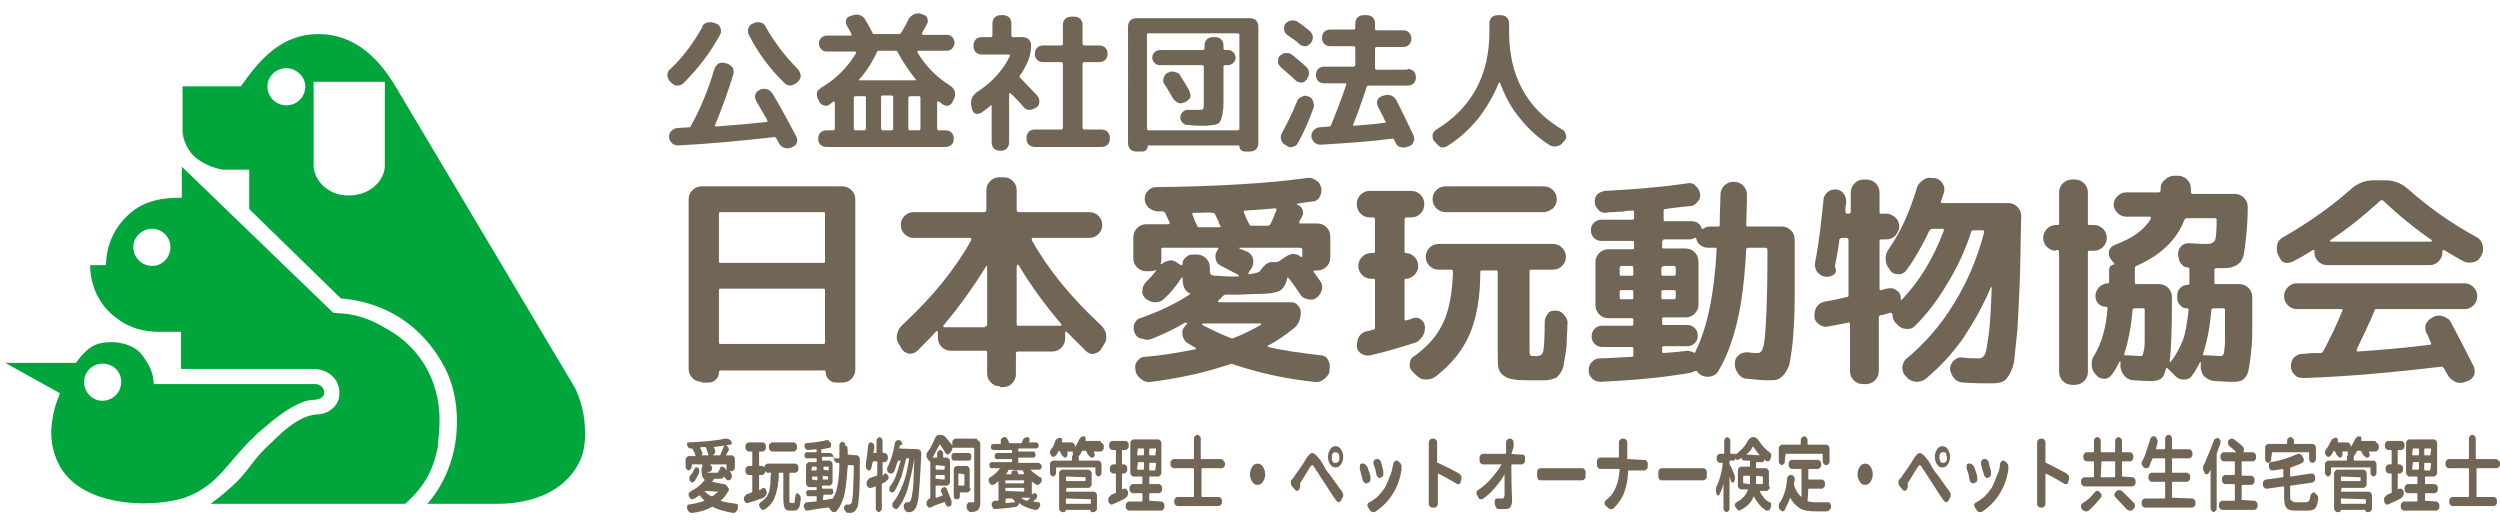 <?xml version="1.0" encoding="utf-8"?>
<!-- Generator: Adobe Illustrator 24.0.0, SVG Export Plug-In . SVG Version: 6.00 Build 0)  -->
<svg version="1.1" id="レイヤー_1" xmlns="http://www.w3.org/2000/svg" xmlns:xlink="http://www.w3.org/1999/xlink" x="0px"
	 y="0px" width="330px" height="70px" viewBox="0 0 330 70" style="enable-background:new 0 0 330 70;" xml:space="preserve">
<style type="text/css">
	.st0{fill:#00A63C;}
	.st1{fill:#716556;}
</style>
<g>
	<g>
		<path class="st0" d="M20.1,35.1c-1.4,0-2.5-1.1-2.5-2.5c0-1.3,1.1-2.4,2.5-2.4c1.3,0,2.4,1.1,2.4,2.4C22.5,34,21.4,35.1,20.1,35.1
			 M58,56.3c0.3-5.4-2.2-10.2-6.8-12.8C48.7,42,47,41.4,44,41.3L24,22v4.1c-2.5,0-4.9,0.3-7,2.2c-2.1,1.9-3,4.4-3,6.7h-2.1
			c0,2.4,1,5.2,3.5,7c1.8,1.4,3.8,1.8,5.6,1.8h2.9v4.9h17.4c2.1,0,3.5,1.4,3.5,3.1c0.1,1.7-1.4,2.9-3,2.9c-1.2,0.1-2.4,0.7-3.6,1.6
			c-1.1,0.8-2.1,1.9-3.2,2.9c-1.9,1.9-2.5,3.4-4.5,5.1c-1,0.9-1.6,1.4-2.7,2.2h25.7c2.5-2.3,3.6-4.2,4.3-7.5
			C57.8,58.1,58,57.2,58,56.3"/>
		<path class="st0" d="M13.5,52.9c-1.3,0-2.4-1.1-2.4-2.5c0-1.3,1.1-2.4,2.4-2.4c1.4,0,2.5,1,2.5,2.4C16,51.8,14.9,52.9,13.5,52.9
			 M33.6,57.6c0.5-0.5,0.6-0.6,1.1-1l0.6-0.5c2.2-1.9,4.4-3.2,5.8-3.3c0.8,0,1.7-0.2,1.7-1c0-0.6-0.5-1.1-1.2-1.1H20.3
			c-0.1,0,0.3-1.5-1.6-3.9c-1.3-1.7-4.6-2.1-6.5-1.1C10.9,46.5,10,48,10,47.9H0.7l7.2,4c0.1,0-0.9,1.8-1.1,4.4
			c-0.1,1.2,0,2.5,0.5,3.9c2.4,7.2,13.7,6.9,17.6,5.3C29.1,63.7,29.8,61.2,33.6,57.6"/>
		<path class="st0" d="M50.8,21.9c0,1.6-1.6,3.9-4.8,3.9c-3,0-4.6-2.3-4.6-3.9V10.8H46h4.8V21.9z M37.8,13.9c-1.4,0-2.5-1.1-2.5-2.5
			c0-1.3,1.1-2.4,2.5-2.4c1.3,0,2.5,1.1,2.5,2.4C40.3,12.8,39.2,13.9,37.8,13.9 M77.2,56.3c-0.1-2.3-0.9-4.5-1.6-5.6L52.5,11.9
			C50.2,7.9,47,4.5,42,4.5c-4.8,0-7.7,3.3-10.2,6.9h-7.7v6c0,0.4,0.3,2,1.4,3.1c1.5,1.5,3.8,1.9,3.9,1.9h3.5v5.2l12.1,11.8
			c0.2,0.1,8.9,0,13.7,9.1c1.4,2.7,1.7,5.6,1.6,7.9c-0.2,6-3.5,9.7-3.9,10.1l0,0h9.3c4.3,0,9.1-1.5,11-6
			C77.2,59.2,77.3,57.7,77.2,56.3"/>
	</g>
	<g>
		<path class="st1" d="M88.6,10.9l-0.2-0.2c-0.2-0.2-0.3-0.5-0.3-0.8c0-0.3,0.1-0.6,0.4-0.8c1.7-1.6,3-3.4,4.2-5.5
			C92.7,3.3,93,3.1,93.3,3c0.3-0.1,0.6-0.1,0.9,0l0.3,0.1c0.3,0.1,0.5,0.3,0.6,0.6c0.1,0.3,0.1,0.5,0,0.8C93.8,6.9,92.2,9,90.2,11
			c-0.2,0.2-0.5,0.3-0.8,0.3C89.1,11.3,88.9,11.2,88.6,10.9z M94.3,9.1c0.1-0.3,0.3-0.5,0.5-0.7c0.3-0.1,0.6-0.2,0.8-0.1l0.4,0.1
			c0.3,0.1,0.5,0.3,0.7,0.5c0.1,0.3,0.2,0.6,0.1,0.9c-0.7,2.3-1.5,4.5-2.4,6.7c-0.1,0.1,0,0.2,0.1,0.2c2.7-0.2,4.9-0.4,6.7-0.6
			c0,0,0.1,0,0.1-0.1c0,0,0-0.1,0-0.1c-0.7-1.2-1.2-2.1-1.5-2.6c-0.1-0.3-0.2-0.5-0.1-0.8c0.1-0.3,0.3-0.5,0.5-0.6l0.2-0.1
			c0.3-0.1,0.6-0.1,0.9,0c0.3,0.1,0.5,0.3,0.7,0.6c1.2,2,2.2,3.9,3.1,5.6c0.1,0.3,0.2,0.5,0.1,0.8c-0.1,0.3-0.3,0.5-0.6,0.6
			l-0.2,0.1c-0.3,0.1-0.6,0.1-0.9,0c-0.3-0.1-0.5-0.3-0.7-0.6c0-0.1-0.1-0.2-0.2-0.4c-0.1-0.2-0.1-0.2-0.2-0.3
			c-0.1-0.1-0.1-0.2-0.2-0.1c-4.5,0.5-8.7,0.9-12.7,1.1c-0.3,0-0.6-0.1-0.8-0.3c-0.2-0.2-0.4-0.5-0.4-0.8c0-0.3,0.1-0.6,0.3-0.8
			c0.2-0.2,0.5-0.4,0.8-0.4l1.6-0.1c0.1,0,0.2-0.1,0.2-0.2C92.5,14.3,93.5,11.8,94.3,9.1z M101.1,3.6c1.2,2.1,2.6,3.9,4.2,5.5
			c0.2,0.2,0.3,0.5,0.4,0.8c0,0.3-0.1,0.6-0.3,0.8l-0.2,0.2c-0.2,0.2-0.5,0.3-0.8,0.4c-0.3,0-0.6-0.1-0.8-0.3
			c-2-1.9-3.6-4.1-4.8-6.5c-0.1-0.3-0.1-0.5,0-0.8c0.1-0.3,0.3-0.5,0.6-0.6L99.6,3c0.3-0.1,0.6-0.1,0.9,0
			C100.8,3.1,101,3.3,101.1,3.6z"/>
		<path class="st1" d="M108.7,11.4c1.9-1.2,3.3-2.7,4.3-4.4c0,0,0-0.1,0-0.1c0,0-0.1-0.1-0.1-0.1h-3.8c-0.3,0-0.5-0.1-0.7-0.3
			c-0.2-0.2-0.3-0.5-0.3-0.8c0-0.3,0.1-0.5,0.3-0.7c0.2-0.2,0.5-0.3,0.7-0.3h3.2c0,0,0.1,0,0.1-0.1c0,0,0-0.1,0-0.1
			c-0.1-0.2-0.3-0.6-0.6-1.1c-0.1-0.2-0.2-0.5-0.1-0.8c0.1-0.3,0.3-0.4,0.6-0.5l0.3-0.1c0.3-0.1,0.6-0.1,0.9,0
			c0.3,0.1,0.6,0.3,0.7,0.6c0.4,0.6,0.7,1.2,1,1.8c0.1,0.1,0.1,0.1,0.2,0.1h3.2c0.1,0,0.2,0,0.3-0.1c0.3-0.5,0.7-1.1,1-1.8
			c0.1-0.3,0.4-0.5,0.7-0.7c0.3-0.1,0.6-0.2,0.9-0.1l0.3,0.1c0.3,0.1,0.5,0.2,0.6,0.5c0.1,0.2,0.1,0.5,0,0.7
			c-0.3,0.5-0.5,0.9-0.7,1.3c0,0,0,0.1,0,0.1c0,0,0.1,0.1,0.1,0.1h3.2c0.3,0,0.5,0.1,0.7,0.3c0.2,0.2,0.3,0.5,0.3,0.7
			c0,0.3-0.1,0.5-0.3,0.8c-0.2,0.2-0.5,0.3-0.7,0.3h-3.8c0,0-0.1,0-0.1,0.1c0,0,0,0.1,0,0.1c1,1.7,2.4,3.2,4.3,4.4
			c0.3,0.2,0.5,0.4,0.6,0.7s0.1,0.6,0,0.9l-0.2,0.4c-0.1,0.3-0.3,0.5-0.5,0.6c-0.3,0.1-0.5,0.1-0.8-0.1c-0.1,0-0.2-0.1-0.3-0.2
			c-0.1-0.1-0.2-0.2-0.3-0.2c-0.1-0.1-0.2,0-0.2,0.1V17c0,0.1,0.1,0.2,0.2,0.2h0.9c0.3,0,0.6,0.1,0.8,0.3c0.2,0.2,0.3,0.5,0.3,0.8
			c0,0.3-0.1,0.6-0.3,0.8c-0.2,0.2-0.5,0.3-0.8,0.3h-15.7c-0.3,0-0.6-0.1-0.8-0.3c-0.2-0.2-0.3-0.5-0.3-0.8c0-0.3,0.1-0.6,0.3-0.8
			c0.2-0.2,0.5-0.3,0.8-0.3h0.9c0.1,0,0.2-0.1,0.2-0.2v-3.5c0,0,0,0-0.1-0.1c0,0-0.1,0-0.1,0l-0.5,0.4c-0.2,0.2-0.5,0.2-0.8,0.1
			c-0.3-0.1-0.5-0.3-0.6-0.6l-0.2-0.4c-0.1-0.3-0.1-0.6,0-0.9C108.2,11.8,108.4,11.5,108.7,11.4z M114.1,12.7h-1.2
			c-0.1,0-0.2,0.1-0.2,0.2V17c0,0.1,0.1,0.2,0.2,0.2h1.2c0.1,0,0.2-0.1,0.2-0.2v-4.2C114.3,12.7,114.2,12.7,114.1,12.7z M113.4,10.5
			C113.3,10.6,113.3,10.6,113.4,10.5c0,0.1,0,0.1,0,0.1h7.4c0.1,0,0.1,0,0.1-0.1c-0.9-1.1-1.7-2.3-2.4-3.6c0-0.1-0.1-0.2-0.3-0.2
			H116c-0.1,0-0.2,0-0.2,0.1C115.1,8.3,114.3,9.5,113.4,10.5z M117.9,17v-4.2c0-0.1-0.1-0.2-0.2-0.2h-1.2c-0.1,0-0.2,0.1-0.2,0.2V17
			c0,0.1,0.1,0.2,0.2,0.2h1.2C117.8,17.2,117.9,17.1,117.9,17z M121.3,12.7h-1.2c-0.1,0-0.2,0.1-0.2,0.2V17c0,0.1,0.1,0.2,0.2,0.2
			h1.2c0.1,0,0.2-0.1,0.2-0.2v-4.2C121.4,12.7,121.4,12.7,121.3,12.7z"/>
		<path class="st1" d="M135.6,8.3c-0.3,0.6-0.6,1.2-1,1.7c0,0.1,0,0.2,0,0.2c0.8,0.8,1.5,1.6,2.3,2.4c0.2,0.2,0.3,0.5,0.3,0.8
			c0,0.3-0.1,0.6-0.4,0.8l-0.1,0c-0.2,0.2-0.5,0.3-0.8,0.3c-0.3,0-0.6-0.1-0.8-0.4c-0.5-0.6-1.1-1.2-1.7-1.8c0,0-0.1,0-0.1,0
			c0,0-0.1,0-0.1,0.1v6.4c0,0.3-0.1,0.6-0.3,0.8c-0.2,0.2-0.5,0.3-0.8,0.3H132c-0.3,0-0.6-0.1-0.8-0.3c-0.2-0.2-0.3-0.5-0.3-0.8V14
			c0-0.1,0-0.1-0.1-0.1c-0.4,0.4-0.9,0.7-1.3,1c-0.2,0.1-0.5,0.2-0.7,0.1c-0.3-0.1-0.4-0.3-0.5-0.6l-0.1-0.5
			c-0.1-0.7,0.1-1.2,0.7-1.7c2-1.3,3.5-2.9,4.4-4.8c0.1-0.1,0-0.2-0.1-0.2h-3.6c-0.3,0-0.6-0.1-0.8-0.3c-0.2-0.2-0.3-0.5-0.3-0.8V6
			c0-0.3,0.1-0.6,0.3-0.8c0.2-0.2,0.5-0.3,0.8-0.3h1.2c0.1,0,0.2-0.1,0.2-0.2V3.1c0-0.3,0.1-0.6,0.3-0.8c0.2-0.2,0.5-0.3,0.8-0.3
			h0.3c0.3,0,0.6,0.1,0.8,0.3c0.2,0.2,0.3,0.5,0.3,0.8v1.6c0,0.1,0.1,0.2,0.2,0.2h1.3c0.3,0,0.6,0.1,0.8,0.3
			c0.2,0.2,0.3,0.5,0.3,0.8v0.1C136.1,6.9,135.9,7.6,135.6,8.3z M145.4,17.1c0.3,0,0.6,0.1,0.8,0.3c0.2,0.2,0.3,0.5,0.3,0.8v0.1
			c0,0.3-0.1,0.6-0.3,0.8c-0.2,0.2-0.5,0.3-0.8,0.3h-8.8c-0.3,0-0.6-0.1-0.8-0.3s-0.3-0.5-0.3-0.8v-0.1c0-0.3,0.1-0.6,0.3-0.8
			s0.5-0.3,0.8-0.3h3.5c0.1,0,0.2-0.1,0.2-0.2V8.4c0-0.1-0.1-0.2-0.2-0.2h-2.4c-0.3,0-0.6-0.1-0.8-0.3c-0.2-0.2-0.3-0.5-0.3-0.8
			c0-0.3,0.1-0.6,0.3-0.8c0.2-0.2,0.5-0.3,0.8-0.3h2.4c0.1,0,0.2-0.1,0.2-0.2V3.3c0-0.3,0.1-0.6,0.3-0.8c0.2-0.2,0.5-0.3,0.8-0.3
			h0.4c0.3,0,0.6,0.1,0.8,0.3c0.2,0.2,0.3,0.5,0.3,0.8v2.5c0,0.1,0.1,0.2,0.2,0.2h2c0.3,0,0.6,0.1,0.8,0.3c0.2,0.2,0.3,0.5,0.3,0.8
			c0,0.3-0.1,0.6-0.3,0.8c-0.2,0.2-0.5,0.3-0.8,0.3h-2c-0.1,0-0.2,0.1-0.2,0.2v8.5c0,0.1,0.1,0.2,0.2,0.2H145.4z"/>
		<path class="st1" d="M150,20c-0.3,0-0.6-0.1-0.8-0.3c-0.2-0.2-0.3-0.5-0.3-0.8V3.5c0-0.3,0.1-0.6,0.3-0.8c0.2-0.2,0.5-0.3,0.8-0.3
			h15c0.3,0,0.6,0.1,0.8,0.3c0.2,0.2,0.3,0.5,0.3,0.8v15.4c0,0.3-0.1,0.6-0.3,0.8c-0.2,0.2-0.5,0.3-0.8,0.3h-0.7
			c-0.2,0-0.4-0.1-0.5-0.2c-0.1-0.1-0.2-0.3-0.2-0.5c0-0.1,0-0.1-0.1-0.1h-11.9c-0.1,0-0.1,0-0.1,0.1c0,0.2-0.1,0.4-0.2,0.5
			c-0.1,0.1-0.3,0.2-0.5,0.2H150z M151.4,4.6V17c0,0.1,0.1,0.2,0.2,0.2h11.8c0.1,0,0.2-0.1,0.2-0.2V4.6c0-0.1-0.1-0.2-0.2-0.2h-11.8
			C151.5,4.4,151.4,4.4,151.4,4.6z M153.1,8.6c-0.3,0-0.5-0.1-0.7-0.3c-0.2-0.2-0.3-0.4-0.3-0.7c0-0.3,0.1-0.5,0.3-0.7
			c0.2-0.2,0.5-0.3,0.7-0.3h5.7c0.1,0,0.2-0.1,0.2-0.2V6c0-0.3,0.1-0.6,0.3-0.8c0.2-0.2,0.5-0.3,0.8-0.3h0.3c0.3,0,0.6,0.1,0.8,0.3
			c0.2,0.2,0.3,0.5,0.3,0.8v0.4c0,0.1,0.1,0.2,0.2,0.2h0.4c0.3,0,0.5,0.1,0.7,0.3c0.2,0.2,0.3,0.5,0.3,0.7c0,0.3-0.1,0.5-0.3,0.7
			c-0.2,0.2-0.5,0.3-0.7,0.3h-0.4c-0.1,0-0.2,0.1-0.2,0.2v4.4c0,0.7,0,1.2-0.1,1.5c0,0.4-0.1,0.7-0.2,1c-0.1,0.3-0.2,0.5-0.4,0.6
			c-0.2,0.1-0.4,0.2-0.7,0.2c-0.2,0-0.6,0.1-1.1,0.1c-0.5,0-1.2,0-2.2-0.1c-0.3,0-0.5-0.1-0.7-0.3c-0.2-0.2-0.3-0.4-0.3-0.7
			c0-0.3,0.1-0.5,0.3-0.7c0.2-0.2,0.4-0.3,0.7-0.3c0.8,0,1.2,0,1.3,0c0.4,0,0.6,0,0.7-0.1c0.1-0.1,0.1-0.4,0.1-0.8V8.8
			c0-0.1-0.1-0.2-0.2-0.2H153.1z M156.4,13.5c-0.3,0.1-0.6,0.2-0.8,0.1c-0.3-0.1-0.5-0.3-0.7-0.5c-0.4-0.7-0.8-1.4-1.2-2
			c-0.2-0.3-0.2-0.5-0.1-0.8c0.1-0.3,0.2-0.5,0.5-0.7l0.1,0c0.3-0.2,0.6-0.2,0.9-0.1c0.3,0.1,0.6,0.2,0.7,0.5c0.5,0.8,0.9,1.4,1.2,2
			c0.1,0.3,0.2,0.6,0.1,0.9C157,13.1,156.8,13.3,156.4,13.5L156.4,13.5z"/>
		<path class="st1" d="M169.1,8.9c-0.2-0.2-0.4-0.4-0.4-0.7c0-0.3,0-0.6,0.2-0.8l0,0c0.2-0.2,0.5-0.4,0.8-0.4c0.3,0,0.6,0,0.8,0.2
			c0.7,0.5,1.3,1.1,1.9,1.6c0.2,0.2,0.4,0.5,0.4,0.8c0,0.3-0.1,0.6-0.3,0.8l0,0.1c-0.2,0.2-0.4,0.4-0.7,0.4c-0.3,0-0.6-0.1-0.8-0.3
			C170.2,9.8,169.5,9.3,169.1,8.9z M172.6,12.7L172.6,12.7c0.4,0.1,0.6,0.3,0.7,0.6c0.1,0.3,0.2,0.6,0.1,0.9
			c-0.6,1.7-1.3,3.3-2.1,4.7c-0.1,0.3-0.4,0.4-0.7,0.5c-0.3,0.1-0.6,0-0.8-0.2l-0.2-0.1c-0.3-0.2-0.4-0.4-0.5-0.7
			c-0.1-0.3,0-0.6,0.1-0.8c0.7-1.3,1.4-2.7,2-4.2c0.1-0.3,0.3-0.5,0.6-0.6C172.1,12.6,172.4,12.6,172.6,12.7z M169.9,4.6
			c-0.2-0.2-0.4-0.4-0.4-0.7c0-0.3,0-0.6,0.2-0.8l0,0c0.2-0.2,0.5-0.4,0.8-0.4c0.3,0,0.6,0,0.8,0.2c0.5,0.3,1,0.7,1.6,1.2
			c0.2,0.2,0.4,0.5,0.4,0.8c0,0.3-0.1,0.6-0.3,0.8L173,5.7c-0.2,0.2-0.4,0.4-0.7,0.4s-0.6-0.1-0.8-0.3C171.1,5.4,170.5,5,169.9,4.6z
			 M185.8,9.1c0.3,0,0.6,0.1,0.8,0.3c0.2,0.2,0.3,0.5,0.3,0.8c0,0.3-0.1,0.6-0.3,0.8c-0.2,0.2-0.5,0.3-0.8,0.3h-5.2
			c-0.1,0-0.2,0.1-0.2,0.2c-0.6,1.8-1.2,3.5-1.8,5c0,0.1,0,0.1,0.1,0.1c1.3-0.1,2.7-0.2,4.1-0.4c0.1,0,0.2,0,0.1-0.1
			c-0.5-1.1-0.9-1.8-1-2c-0.1-0.3-0.2-0.5-0.1-0.8c0.1-0.3,0.3-0.5,0.6-0.6l0.3-0.1c0.3-0.1,0.6-0.1,0.9,0c0.3,0.1,0.5,0.3,0.7,0.6
			c0.8,1.5,1.5,3.1,2.3,4.7c0.1,0.3,0.1,0.6,0,0.8c-0.1,0.3-0.3,0.5-0.6,0.6l-0.3,0.1c-0.3,0.1-0.6,0.1-0.9,0
			c-0.3-0.1-0.5-0.3-0.6-0.6c0,0,0-0.1-0.1-0.2c0-0.1-0.1-0.1-0.1-0.2c-0.1-0.1-0.1-0.1-0.2-0.1c-3,0.4-6.2,0.6-9.5,0.8
			c-0.3,0-0.6-0.1-0.8-0.3c-0.2-0.2-0.4-0.5-0.4-0.8c0-0.3,0.1-0.6,0.3-0.8c0.2-0.2,0.5-0.4,0.8-0.4l1.3-0.1c0.1,0,0.2-0.1,0.2-0.2
			c0.7-1.7,1.4-3.5,2-5.3c0-0.1,0-0.2-0.1-0.2h-2.8c-0.3,0-0.6-0.1-0.8-0.3c-0.2-0.2-0.3-0.5-0.3-0.8c0-0.3,0.1-0.6,0.3-0.8
			c0.2-0.2,0.5-0.3,0.8-0.3h3.9c0.1,0,0.2-0.1,0.2-0.2V6.3c0-0.1-0.1-0.2-0.2-0.2h-3.1c-0.3,0-0.6-0.1-0.8-0.3
			c-0.2-0.2-0.3-0.5-0.3-0.8c0-0.3,0.1-0.6,0.3-0.8c0.2-0.2,0.5-0.3,0.8-0.3h3.1c0.1,0,0.2-0.1,0.2-0.2V3.1c0-0.3,0.1-0.6,0.3-0.8
			c0.2-0.2,0.5-0.3,0.8-0.3h0.4c0.3,0,0.6,0.1,0.8,0.3c0.2,0.2,0.3,0.5,0.3,0.8v0.7c0,0.1,0.1,0.2,0.2,0.2h3.5
			c0.3,0,0.6,0.1,0.8,0.3c0.2,0.2,0.3,0.5,0.3,0.8c0,0.3-0.1,0.6-0.3,0.8c-0.2,0.2-0.5,0.3-0.8,0.3h-3.5c-0.1,0-0.2,0.1-0.2,0.2v2.6
			c0,0.1,0.1,0.2,0.2,0.2H185.8z"/>
		<path class="st1" d="M189.5,18.8l-0.2-0.2c-0.2-0.2-0.2-0.5-0.2-0.8c0.1-0.3,0.2-0.5,0.5-0.7c4.6-2.8,7-7.1,7-12.9V3.1
			c0-0.3,0.1-0.6,0.3-0.8s0.5-0.3,0.8-0.3h0.4c0.3,0,0.6,0.1,0.8,0.3c0.2,0.2,0.3,0.5,0.3,0.8v1.1c0,5.8,2.3,10.1,7,12.9
			c0.3,0.1,0.4,0.4,0.5,0.7c0.1,0.3,0,0.6-0.2,0.8l-0.2,0.2c-0.2,0.3-0.4,0.4-0.8,0.5c-0.3,0.1-0.6,0-0.9-0.1
			c-1.4-0.9-2.7-2-3.9-3.5c-1.2-1.4-2.1-3.1-2.7-4.8c0,0,0,0-0.1,0c0,0,0,0-0.1,0.1c-0.7,1.8-1.7,3.4-2.8,4.8
			c-1.2,1.4-2.5,2.6-4,3.5c-0.3,0.2-0.6,0.2-0.9,0.1C190,19.3,189.7,19.1,189.5,18.8z"/>
		<path class="st1" d="M92.6,50.4c-0.5,0-0.9-0.2-1.2-0.5c-0.3-0.3-0.5-0.7-0.5-1.2V26.3c0-0.5,0.2-0.9,0.5-1.2
			c0.3-0.3,0.7-0.5,1.2-0.5h18.6c0.5,0,0.9,0.2,1.2,0.5c0.3,0.3,0.5,0.7,0.5,1.2v22.5c0,0.5-0.2,0.9-0.5,1.2
			c-0.3,0.3-0.7,0.5-1.2,0.5h-0.8c-0.4,0-0.7-0.1-1-0.4c-0.3-0.3-0.4-0.6-0.4-1c0-0.1-0.1-0.2-0.2-0.2H95.1c-0.1,0-0.2,0.1-0.2,0.2
			c0,0.4-0.1,0.7-0.4,1c-0.3,0.3-0.6,0.4-1,0.4H92.6z M94.9,28.2v6.3c0,0.2,0.1,0.2,0.2,0.2h13.6c0.2,0,0.2-0.1,0.2-0.2v-6.3
			c0-0.2-0.1-0.2-0.2-0.2H95.1C95,28,94.9,28,94.9,28.2z M94.9,38.3v6.9c0,0.2,0.1,0.2,0.2,0.2h13.6c0.2,0,0.2-0.1,0.2-0.2v-6.9
			c0-0.2-0.1-0.2-0.2-0.2H95.1C95,38.1,94.9,38.1,94.9,38.3z"/>
		<path class="st1" d="M132,51c-0.5,0-0.9-0.2-1.2-0.5c-0.3-0.3-0.5-0.7-0.5-1.2v-2.8c0-0.2-0.1-0.2-0.3-0.2h-4.5
			c-0.5,0-0.9-0.2-1.2-0.5c-0.3-0.3-0.5-0.7-0.5-1.2v-0.8c0,0,0-0.1-0.1-0.1c0,0-0.1,0-0.1,0c-0.7,0.8-1.5,1.6-2.5,2.6
			c-0.3,0.3-0.7,0.4-1.1,0.4c-0.4-0.1-0.8-0.3-1-0.7l-0.3-0.5c-0.3-0.4-0.4-0.8-0.3-1.3c0.1-0.5,0.3-0.9,0.6-1.2
			c4.1-3.8,7.1-7.5,9.2-11.3c0,0,0-0.1,0-0.2c0-0.1-0.1-0.1-0.1-0.1h-7.5c-0.5,0-0.9-0.2-1.2-0.5c-0.3-0.3-0.5-0.7-0.5-1.2
			c0-0.5,0.2-0.9,0.5-1.2c0.3-0.3,0.7-0.5,1.2-0.5h9.3c0.2,0,0.3-0.1,0.3-0.3v-2.6c0-0.5,0.2-0.9,0.5-1.2c0.3-0.3,0.7-0.5,1.2-0.5
			h0.6c0.5,0,0.9,0.2,1.2,0.5c0.3,0.3,0.5,0.7,0.5,1.2v2.6c0,0.2,0.1,0.3,0.3,0.3h9.3c0.5,0,0.9,0.2,1.2,0.5
			c0.3,0.3,0.5,0.7,0.5,1.2c0,0.5-0.2,0.9-0.5,1.2c-0.3,0.3-0.7,0.5-1.2,0.5h-7.5c-0.1,0-0.1,0-0.1,0.1c0,0.1,0,0.1,0,0.2
			c2.1,3.8,5.2,7.6,9.2,11.3c0.3,0.3,0.6,0.8,0.6,1.2c0.1,0.5,0,0.9-0.3,1.3l-0.3,0.5c-0.2,0.4-0.6,0.6-1,0.7
			c-0.4,0.1-0.8-0.1-1.1-0.4c-1-1-1.8-1.8-2.5-2.5c0,0-0.1-0.1-0.1,0c0,0-0.1,0-0.1,0.1v0.8c0,0.5-0.2,0.9-0.5,1.2
			c-0.3,0.3-0.7,0.5-1.2,0.5h-4.5c-0.2,0-0.3,0.1-0.3,0.2v2.8c0,0.5-0.2,0.9-0.5,1.2c-0.3,0.3-0.7,0.5-1.2,0.5H132z M130,43.1
			c0.2,0,0.3-0.1,0.3-0.2v-7.7c0,0,0-0.1,0-0.1c0,0-0.1,0-0.1,0c-1.6,2.6-3.5,5.3-5.7,7.9c0,0.1,0,0.1,0.1,0.2H130z M134.2,35.1v7.7
			c0,0.2,0.1,0.2,0.3,0.2h5.5c0,0,0.1,0,0.1-0.1c0-0.1,0-0.1,0-0.1c-2.2-2.6-4.1-5.2-5.7-7.9C134.3,35,134.3,35,134.2,35.1z"/>
		<path class="st1" d="M149.8,44c-0.2-0.4-0.2-0.8-0.1-1.2c0.2-0.4,0.4-0.7,0.8-0.8c2.3-0.8,4.5-1.8,6.5-3.1c0,0,0.1-0.1,0.1-0.1
			c0-0.1,0-0.1-0.1-0.1c-0.6-0.3-0.9-0.9-0.9-2c0,0,0-0.1,0-0.1c0,0-0.1,0-0.1,0c-0.7,1.1-1.5,2.1-2.4,2.9c-0.3,0.3-0.7,0.4-1.2,0.4
			c-0.4,0-0.8-0.2-1.2-0.5c-0.3-0.3-0.5-0.7-0.4-1.1c0-0.4,0.2-0.8,0.5-1.1c0.5-0.5,1-1,1.3-1.5c0,0,0,0,0-0.1
			c-0.3,0.2-0.6,0.2-0.9,0.2h-0.4c-0.5,0-0.9-0.2-1.2-0.5c-0.3-0.3-0.5-0.7-0.5-1.2v-2.8c0-0.5,0.2-0.9,0.5-1.2
			c0.3-0.3,0.7-0.5,1.2-0.5h2.9c0.2,0,0.2-0.1,0.2-0.2l-0.6-1.3c-0.1-0.1-0.2-0.2-0.4-0.2c-0.1,0-0.2,0-0.3,0c-0.1,0-0.2,0-0.3,0
			c-0.4,0-0.8-0.2-1.2-0.5c-0.3-0.3-0.5-0.7-0.5-1.1c0-0.4,0.1-0.8,0.4-1.1c0.3-0.3,0.6-0.5,1.1-0.5c8.2-0.1,14.9-0.5,19.9-1.2
			c0.4-0.1,0.8,0,1.2,0.3c0.4,0.2,0.6,0.6,0.7,1c0.1,0.4,0,0.8-0.2,1.2c-0.2,0.4-0.6,0.6-1,0.6c-0.8,0.1-1.5,0.2-2,0.3
			c0,0,0,0,0,0.1c0.3,0.1,0.6,0.3,0.7,0.6c0.1,0.3,0.2,0.6,0,0.9c0,0.1-0.1,0.2-0.2,0.4c-0.1,0.2-0.2,0.3-0.2,0.4c0,0,0,0.1,0,0.1
			c0,0.1,0.1,0.1,0.1,0.1h2.3c0.5,0,0.9,0.2,1.2,0.5c0.3,0.3,0.5,0.7,0.5,1.2v2.8c0,0.5-0.2,0.9-0.5,1.2c-0.3,0.3-0.7,0.5-1.2,0.5
			h-0.4c0,0-0.1,0-0.1,0.1c0,0,0,0.1,0,0.1c0.3,0.4,0.6,0.8,0.8,1.1c0.3,0.4,0.4,0.8,0.3,1.2c-0.1,0.4-0.3,0.8-0.7,1.1
			c-0.4,0.3-0.8,0.3-1.2,0.2c-0.4-0.1-0.8-0.3-1-0.7c-0.6-0.9-1.1-1.6-1.5-2.1c-0.1-0.1-0.2-0.1-0.2,0.1c-0.2,0.8-0.5,1.3-1,1.6
			c-0.5,0.2-1.3,0.4-2.6,0.4c-1.2,0-2.3,0.1-3.4,0.1h-1.1c-0.2,0-0.3,0.1-0.4,0.2c0,0-0.1,0.1-0.2,0.2c0,0.1-0.1,0.1-0.2,0.2
			c-0.1,0.1-0.2,0.2-0.2,0.2c0,0-0.1,0.1,0,0.1c0,0.1,0.1,0.1,0.1,0.1h9.5c0.4,0,0.7,0.1,0.9,0.4c0.3,0.3,0.4,0.6,0.4,0.9
			c0,1-0.3,1.7-1,2.2c-1,0.8-2.1,1.6-3.3,2.2c-0.1,0-0.1,0.1,0,0.2c2.1,0.5,4.4,0.8,6.9,1.1c0.4,0,0.8,0.2,1,0.6
			c0.2,0.4,0.3,0.7,0.2,1.2V49c-0.1,0.5-0.4,0.8-0.8,1.1c-0.4,0.3-0.8,0.4-1.3,0.3c-3.8-0.4-7.3-1.2-10.6-2.3
			c-0.2-0.1-0.3-0.1-0.5,0c-3,1-6.4,1.8-10.3,2.3c-0.5,0.1-0.9,0-1.3-0.3c-0.4-0.3-0.7-0.6-0.8-1.1v-0.1c-0.1-0.4-0.1-0.8,0.2-1.2
			c0.3-0.4,0.6-0.6,1-0.6c2.5-0.2,4.7-0.6,6.7-1c0.1,0,0.1-0.1,0-0.2c-0.1-0.1-0.3-0.1-0.5-0.3c-0.2-0.1-0.4-0.2-0.5-0.3
			c-0.4-0.2-0.6-0.6-0.7-1c-0.1-0.5,0-0.9,0.3-1.2l0.3-0.4c0,0,0,0,0-0.1c0,0,0,0-0.1,0c0,0-0.1,0-0.1,0c-0.1,0-0.1,0-0.1,0
			c-1.3,0.8-2.8,1.5-4.3,2.1c-0.4,0.2-0.9,0.2-1.3,0C150.3,44.7,150,44.4,149.8,44z M156.1,34.9c0-0.4,0.1-0.7,0.4-0.9
			c0.3-0.3,0.6-0.4,0.9-0.4h0.6c0.5,0,0.9,0.2,1.2,0.5c0.3,0.3,0.5,0.7,0.5,1.2c0,0.5,0,0.8,0.1,0.9c0.1,0.1,0.3,0.2,0.7,0.2
			c0.6,0,1.3,0.1,2,0.1h1c0,0,0-0.1,0-0.2c-0.8-0.4-1.5-0.8-2.3-1.2c-0.4-0.2-0.6-0.4-0.7-0.8c-0.1-0.4-0.1-0.8,0.1-1.1
			c0,0,0.1-0.1,0.1-0.2c0.1-0.1,0.1-0.1,0.1-0.1c0,0,0.1-0.1,0-0.1c0-0.1-0.1-0.1-0.1-0.1h-7.2c-0.2,0-0.2,0.1-0.2,0.2v1.4
			c0,0.2,0,0.3-0.1,0.5c0,0,0,0,0.1,0.1c0.3-0.3,0.6-0.4,1-0.5c0.4-0.1,0.7,0,1.1,0.3l0.5,0.3C156,35,156,35,156.1,34.9
			C156.1,35,156.1,34.9,156.1,34.9z M157.5,28.1c-0.1,0-0.1,0-0.1,0.1c0,0.1,0,0.1,0,0.2c0.1,0.1,0.2,0.4,0.3,0.7
			c0.1,0.3,0.3,0.5,0.3,0.7c0.1,0.2,0.2,0.2,0.4,0.2h2.6c0.1,0,0.1,0,0.1-0.1c0-0.1,0-0.1,0-0.1c-0.1-0.1-0.2-0.3-0.3-0.7
			c-0.2-0.3-0.3-0.6-0.4-0.8c-0.1-0.2-0.2-0.2-0.4-0.2C159.6,28,158.7,28.1,157.5,28.1z M166.4,42.7h-7.6c0,0-0.1,0-0.1,0.1
			c0,0,0,0.1,0,0.1c1.2,0.6,2.4,1.2,3.7,1.7c0.2,0.1,0.3,0.1,0.5,0c1.3-0.5,2.4-1.1,3.5-1.7C166.5,42.9,166.5,42.8,166.4,42.7
			C166.4,42.7,166.4,42.7,166.4,42.7z M171.5,32.7h-7.9c0,0,0,0,0,0s0,0.1,0,0.1c0.1,0.1,0.3,0.1,0.5,0.2c0.2,0.1,0.4,0.2,0.5,0.2
			c0.4,0.2,0.7,0.5,0.8,1c0.1,0.4,0,0.9-0.2,1.2l-0.4,0.6c0,0,0,0.1,0,0.1c0,0.1,0.1,0.1,0.1,0.1c0.7-0.1,1.2-0.2,1.4-0.4
			c0.6-0.9,1.2-1.3,1.8-1.2l0.2,0c0.2,0,0.3,0,0.5-0.1l0.9-0.6c0.7-0.5,1.4-0.5,2,0c0.1,0.1,0.2,0,0.2-0.1v-1
			C171.8,32.8,171.7,32.7,171.5,32.7z M164.3,27.8c-0.1,0-0.1,0-0.1,0.1c0,0.1,0,0.1,0,0.2c0.1,0.1,0.2,0.4,0.3,0.7
			c0.2,0.4,0.3,0.6,0.4,0.8c0.1,0.2,0.2,0.2,0.4,0.2h2c0.2,0,0.3-0.1,0.4-0.2c0.2-0.4,0.5-1.1,0.8-1.9c0-0.1,0-0.2-0.2-0.2
			C167.3,27.6,166,27.7,164.3,27.8z"/>
		<path class="st1" d="M180.8,28.7c-0.5,0-0.9-0.2-1.2-0.5c-0.3-0.3-0.5-0.7-0.5-1.2v-0.1c0-0.5,0.2-0.9,0.5-1.2
			c0.3-0.3,0.7-0.5,1.2-0.5h5.5c0.5,0,0.9,0.2,1.2,0.5c0.3,0.3,0.5,0.7,0.5,1.2V27c0,0.5-0.2,0.9-0.5,1.2c-0.3,0.3-0.7,0.5-1.2,0.5
			h-0.6c-0.2,0-0.3,0.1-0.3,0.3v4.2c0,0.2,0.1,0.2,0.2,0.2c0.4,0,0.8,0.2,1.1,0.5c0.3,0.3,0.5,0.7,0.5,1.1v0.2
			c0,0.4-0.2,0.8-0.5,1.1c-0.3,0.3-0.7,0.5-1.1,0.5c-0.2,0-0.2,0.1-0.2,0.2v5.1c0,0.2,0.1,0.2,0.2,0.2c0.4-0.1,0.7-0.2,0.9-0.3
			c0.4-0.1,0.8-0.1,1.1,0.2c0.3,0.2,0.5,0.6,0.5,1c0,0.5-0.1,0.9-0.4,1.3c-0.3,0.4-0.6,0.7-1.1,0.8c-1.6,0.5-3.5,1.1-5.7,1.6
			c-0.4,0.1-0.8,0-1.2-0.2c-0.4-0.3-0.6-0.6-0.6-1c0-0.5,0.1-0.9,0.3-1.3c0.3-0.4,0.6-0.6,1.1-0.7c0.2,0,0.4-0.1,0.8-0.2
			c0.2,0,0.2-0.1,0.2-0.3V37c0-0.2-0.1-0.2-0.2-0.2h-0.3c-0.5,0-0.9-0.2-1.2-0.5c-0.3-0.3-0.5-0.7-0.5-1.2c0-0.5,0.2-0.9,0.5-1.2
			s0.7-0.5,1.2-0.5h0.3c0.2,0,0.2-0.1,0.2-0.3V29c0-0.2-0.1-0.3-0.2-0.3H180.8z M205.3,41c0.5,0,0.9,0.2,1.2,0.6
			c0.3,0.4,0.5,0.8,0.4,1.2c0,1-0.1,1.8-0.1,2.4c0,0.6-0.1,1.2-0.2,1.8c-0.1,0.6-0.2,1-0.2,1.3c-0.1,0.3-0.2,0.6-0.4,0.9
			c-0.2,0.3-0.4,0.5-0.5,0.6c-0.1,0.1-0.4,0.2-0.8,0.3c-0.4,0.1-0.7,0.1-1,0.1c-0.3,0-0.7,0-1.3,0c-1.1,0-1.9,0-2.5-0.1
			c-0.6-0.1-1-0.2-1.4-0.5s-0.6-0.6-0.7-1c-0.1-0.4-0.1-1.1-0.1-1.9V35.9c0-0.2-0.1-0.2-0.2-0.2h-1.9c-0.2,0-0.2,0.1-0.2,0.2
			c0,3.4-0.5,6.1-1.4,8.2c-0.9,2.1-2.4,4-4.5,5.6c-0.4,0.3-0.8,0.4-1.3,0.4c-0.5,0-0.9-0.2-1.3-0.6l-0.4-0.4
			c-0.3-0.3-0.5-0.6-0.4-1.1c0-0.4,0.2-0.8,0.6-1c1.8-1.3,3-2.7,3.8-4.4c0.8-1.7,1.2-3.9,1.3-6.8c0-0.1-0.1-0.2-0.2-0.2h-1.7
			c-0.5,0-0.9-0.2-1.2-0.5c-0.3-0.3-0.5-0.7-0.5-1.2c0-0.5,0.2-0.9,0.5-1.2c0.3-0.3,0.7-0.5,1.2-0.5h15.1c0.5,0,0.9,0.2,1.2,0.5
			c0.3,0.3,0.5,0.7,0.5,1.2c0,0.5-0.2,0.9-0.5,1.2c-0.3,0.3-0.7,0.5-1.2,0.5h-2.9c-0.2,0-0.2,0.1-0.2,0.2V46c0,0.5,0,0.8,0.1,0.9
			c0.1,0.1,0.3,0.1,0.8,0.1c0.5,0,0.8-0.2,0.9-0.6c0.1-0.4,0.2-1.7,0.2-3.9c0-0.5,0.2-0.8,0.5-1.2C204.5,41.1,204.9,41,205.3,41z
			 M203.8,28h-13c-0.5,0-0.9-0.2-1.2-0.5c-0.3-0.3-0.5-0.7-0.5-1.2c0-0.5,0.2-0.9,0.5-1.2c0.3-0.3,0.7-0.5,1.2-0.5h13
			c0.5,0,0.9,0.2,1.2,0.5c0.3,0.3,0.5,0.7,0.5,1.2c0,0.5-0.2,0.9-0.5,1.2C204.6,27.8,204.2,28,203.8,28z"/>
		<path class="st1" d="M211.3,50.4c-0.4,0-0.8-0.1-1.1-0.4c-0.3-0.3-0.5-0.6-0.5-1.1c0-0.4,0.1-0.8,0.4-1.1c0.3-0.3,0.6-0.5,1.1-0.5
			c0.8,0,2.2-0.1,4.2-0.2c0.2,0,0.2-0.1,0.2-0.3V46c0-0.2-0.1-0.2-0.2-0.2h-3.9c-0.4,0-0.7-0.1-1-0.4c-0.3-0.3-0.4-0.6-0.4-1
			c0-0.4,0.1-0.7,0.4-1c0.3-0.3,0.6-0.4,1-0.4h3.9c0.2,0,0.2-0.1,0.2-0.2v-0.6c0-0.2-0.1-0.2-0.2-0.2h-1.5h-1.6
			c-0.5,0-0.9-0.2-1.2-0.5c-0.3-0.3-0.5-0.7-0.5-1.2v-5.7c0-0.5,0.2-0.9,0.5-1.2c0.3-0.3,0.7-0.5,1.2-0.5h3.2c0.2,0,0.2-0.1,0.2-0.2
			V32c0-0.2-0.1-0.2-0.2-0.2h-4.1c-0.4,0-0.7-0.1-1-0.4c-0.3-0.3-0.4-0.6-0.4-1s0.1-0.7,0.4-1c0.3-0.3,0.6-0.4,1-0.4h4.1
			c0.2,0,0.2-0.1,0.2-0.2V28c0-0.2-0.1-0.2-0.2-0.2c-0.3,0-0.7,0-1.1,0.1s-0.8,0-1.3,0.1c-0.5,0-0.8,0-1.1,0.1c-0.4,0-0.8-0.1-1-0.4
			c-0.3-0.3-0.5-0.6-0.5-1c0-0.4,0.1-0.8,0.3-1c0.3-0.3,0.6-0.4,1-0.5c3.9-0.2,7.6-0.5,10.9-1c0.4-0.1,0.8,0,1.1,0.3
			c0.3,0.3,0.5,0.6,0.6,1c0.1,0.4,0,0.8-0.3,1.1c-0.3,0.4-0.6,0.6-1,0.6c-0.9,0.1-2.1,0.2-3.3,0.4c-0.2,0-0.2,0.1-0.2,0.3v1.1
			c0,0.2,0.1,0.2,0.2,0.2h3.5c0.6,0,1.1,0.3,1.3,0.9c0,0.1,0.1,0.2,0.2,0.1c0.3-0.2,0.6-0.3,0.9-0.3h1.1c0.2,0,0.2-0.1,0.2-0.2
			c0-1.7,0.1-3,0.1-4c0-0.5,0.2-0.9,0.5-1.2c0.3-0.3,0.7-0.5,1.2-0.5h0.1c0.5,0,0.9,0.2,1.2,0.5c0.3,0.3,0.5,0.7,0.5,1.2
			c0,0.2,0,1.5-0.1,4c0,0.2,0.1,0.2,0.3,0.2h4.4c0.5,0,0.9,0.2,1.2,0.5c0.3,0.3,0.5,0.7,0.5,1.2V32c0,3,0,5.5,0,7.4
			c0,1.9-0.1,3.6-0.2,5c-0.1,1.4-0.3,2.5-0.4,3.2c-0.1,0.7-0.4,1.3-0.7,1.7c-0.3,0.4-0.7,0.7-1,0.8c-0.3,0.1-0.8,0.1-1.5,0.1
			c-0.5,0-1.3-0.1-2.4-0.2c-0.5,0-0.9-0.2-1.2-0.6c-0.3-0.4-0.5-0.8-0.5-1.3V48c0-0.4,0.1-0.8,0.5-1.1c0.3-0.3,0.7-0.4,1.2-0.4
			c0.6,0.1,1,0.1,1.3,0.1c0.3,0,0.6-0.2,0.7-0.7c0.2-0.4,0.3-1.6,0.4-3.4c0.1-1.8,0.2-4.5,0.2-8v-1.5c0-0.2-0.1-0.3-0.3-0.3h-2.2
			c-0.2,0-0.3,0.1-0.3,0.2c-0.2,3.9-0.6,7.1-1.2,9.6c-0.6,2.5-1.4,4.7-2.5,6.5c-0.2,0.4-0.6,0.6-1,0.7c-0.5,0.1-0.9,0-1.3-0.2
			l-0.1-0.1c-0.2-0.1-0.3-0.2-0.3-0.3c-0.1-0.1-0.2-0.2-0.4-0.1c-0.2,0.1-0.4,0.1-0.5,0.2C219.2,49.9,215.3,50.2,211.3,50.4z
			 M213.8,35.4v0.8c0,0.2,0.1,0.2,0.2,0.2h1.4c0.2,0,0.2-0.1,0.2-0.2v-0.8c0-0.2-0.1-0.3-0.2-0.3H214
			C213.8,35.2,213.8,35.3,213.8,35.4z M215.4,39.5c0.2,0,0.2-0.1,0.2-0.2v-0.8c0-0.2-0.1-0.2-0.2-0.2H214c-0.2,0-0.2,0.1-0.2,0.2
			v0.8c0,0.2,0.1,0.2,0.2,0.2H215.4z M219.3,35.4v0.8c0,0.2,0.1,0.2,0.3,0.2h1.3c0.2,0,0.3-0.1,0.3-0.2v-0.8c0-0.2-0.1-0.3-0.3-0.3
			h-1.3C219.4,35.2,219.3,35.3,219.3,35.4z M219.3,38.5v0.8c0,0.2,0.1,0.2,0.3,0.2h1.3c0.2,0,0.3-0.1,0.3-0.2v-0.8
			c0-0.2-0.1-0.2-0.3-0.2h-1.3C219.4,38.3,219.3,38.3,219.3,38.5z M219.4,32v0.6c0,0.2,0.1,0.2,0.2,0.2h2.9c0.5,0,0.9,0.2,1.2,0.5
			c0.3,0.3,0.5,0.7,0.5,1.2v5.7c0,0.5-0.2,0.9-0.5,1.2c-0.3,0.3-0.7,0.5-1.2,0.5h-2.9c-0.2,0-0.2,0.1-0.2,0.2v0.6
			c0,0.2,0.1,0.2,0.2,0.2h3.1c0.4,0,0.7,0.1,1,0.4c0.3,0.3,0.4,0.6,0.4,1c0,0.4-0.1,0.7-0.4,1c-0.3,0.3-0.6,0.4-1,0.4h-3.1
			c-0.2,0-0.2,0.1-0.2,0.2v0.5c0,0.2,0.1,0.2,0.2,0.2c1.4-0.1,2.4-0.2,3.1-0.3c0.3,0,0.6,0.1,0.8,0.2c0.2,0.1,0.3,0.1,0.3-0.1
			c1.5-3,2.5-7.5,2.8-13.5c0-0.2-0.1-0.2-0.2-0.2h-0.9c-0.4,0-0.7-0.1-1-0.3c-0.3-0.2-0.5-0.5-0.6-0.9c0-0.1-0.1-0.2-0.2-0.1
			c-0.2,0.1-0.4,0.2-0.6,0.2h-3.5C219.5,31.7,219.4,31.8,219.4,32z"/>
		<path class="st1" d="M242,36.3c-0.4,0.2-0.7,0.3-1.2,0.2c-0.4-0.1-0.7-0.3-1-0.7c-0.2-0.4-0.3-0.7-0.2-1.2
			c0.5-2.5,0.8-5.3,1.1-8.2c0-0.4,0.2-0.7,0.5-1c0.3-0.3,0.7-0.4,1.1-0.4c0.4,0,0.8,0.2,1,0.5c0.3,0.3,0.4,0.7,0.4,1.1
			c0,0.1,0,0.4-0.1,0.7c0,0.3,0,0.6,0,0.7s0.1,0.2,0.2,0.2h0.2c0.2,0,0.3-0.1,0.3-0.2v-2.6c0-0.5,0.2-0.9,0.5-1.2
			c0.3-0.3,0.7-0.5,1.2-0.5h0.4c0.5,0,0.9,0.2,1.2,0.5c0.3,0.3,0.5,0.7,0.5,1.2V28c0,0.2,0.1,0.2,0.2,0.2h0.7c0.4,0,0.8,0.2,1.2,0.5
			c0.3,0.3,0.5,0.7,0.5,1.2c0,0.4-0.2,0.8-0.5,1.2c-0.3,0.3-0.7,0.5-1.2,0.5h-0.7c-0.2,0-0.2,0.1-0.2,0.3v6.2c0,0.2,0.1,0.2,0.2,0.2
			c0.1,0,0.2-0.1,0.4-0.1c0.2-0.1,0.3-0.1,0.4-0.1c0.4-0.1,0.8-0.1,1.2,0.2c0.4,0.2,0.6,0.6,0.6,1v0.2c0,0,0,0.1,0,0.1
			c0,0,0.1,0,0.1,0c2.4-2.5,4.2-5.5,5.6-9.2c0-0.1,0-0.2-0.2-0.2h-1.3c-0.2,0-0.3,0.1-0.4,0.2c-0.9,1.9-1.9,3.7-3,5.2
			c-0.3,0.4-0.6,0.6-1.1,0.6c-0.4,0-0.8-0.1-1.1-0.5l-0.1-0.2c-0.3-0.3-0.5-0.8-0.5-1.3c0-0.5,0.1-0.9,0.4-1.3c1.6-2.3,2.8-5,3.7-8
			c0.1-0.5,0.4-0.8,0.8-1.1c0.4-0.3,0.8-0.4,1.3-0.3l0.3,0c0.4,0.1,0.8,0.3,1,0.7c0.3,0.4,0.3,0.8,0.2,1.2c0,0.1-0.1,0.3-0.2,0.6
			c-0.1,0.3-0.2,0.5-0.2,0.6c0,0.2,0,0.2,0.2,0.2h8.7c0.5,0,0.9,0.2,1.2,0.5c0.3,0.3,0.5,0.7,0.5,1.2c-0.1,3.6-0.1,6.6-0.2,8.9
			c-0.1,2.3-0.2,4.4-0.3,6.1c-0.2,1.7-0.3,3-0.4,3.9c-0.1,0.9-0.4,1.6-0.7,2.1c-0.3,0.5-0.6,0.8-0.9,0.9c-0.3,0.1-0.7,0.2-1.3,0.2
			c-1.1,0-2.3,0-3.8-0.1c-0.5,0-0.9-0.2-1.2-0.5c-0.3-0.3-0.5-0.8-0.6-1.2l0,0c0-0.4,0.1-0.8,0.5-1.2c0.3-0.3,0.7-0.5,1.2-0.4
			c0.8,0.1,1.6,0.1,2.2,0.1c0.3,0,0.5-0.2,0.7-0.5c0.2-0.4,0.3-1.2,0.5-2.6c0.2-1.4,0.3-3.4,0.4-6.2c0,0,0-0.1,0-0.1c0,0,0,0-0.1,0
			c-1,2.4-2.3,4.7-3.7,6.8c-1.5,2.1-3.1,3.8-4.9,5.3c-0.4,0.3-0.8,0.4-1.3,0.4c-0.5-0.1-0.9-0.2-1.2-0.6l-0.2-0.2
			c-0.3-0.3-0.4-0.7-0.4-1.2c0.1-0.4,0.2-0.8,0.6-1.1c2.4-2,4.5-4.4,6.2-7.2c1.8-2.9,3.1-6,4-9.4c0-0.2,0-0.3-0.2-0.3h-1.2
			c-0.2,0-0.3,0.1-0.3,0.2c-0.8,2.5-1.9,4.8-3.2,6.9c-1.3,2.2-2.7,4-4.2,5.5c-0.3,0.3-0.7,0.5-1.2,0.4c-0.5,0-0.8-0.2-1.2-0.6
			l-0.2-0.2c-0.3-0.3-0.4-0.7-0.4-1.1c0-0.1-0.1-0.2-0.2-0.2c0,0-0.1,0-0.1,0c-0.1,0-0.1,0-0.1,0c-0.4,0.1-0.8,0.3-1.1,0.3
			c-0.2,0-0.3,0.2-0.3,0.3v7.1c0,0.5-0.2,0.9-0.5,1.2c-0.3,0.3-0.7,0.5-1.2,0.5h-0.4c-0.5,0-0.9-0.2-1.2-0.5
			c-0.3-0.3-0.5-0.7-0.5-1.2v-6.2c0-0.1,0-0.1-0.1-0.2c-0.1-0.1-0.1-0.1-0.2,0c-1.1,0.2-2,0.4-2.6,0.5c-0.4,0.1-0.8,0-1.2-0.3
			c-0.4-0.3-0.6-0.6-0.6-1.1c0-0.5,0.1-0.9,0.3-1.2c0.3-0.4,0.6-0.6,1.1-0.7c0.7-0.1,1.6-0.3,2.9-0.6c0.2,0,0.2-0.1,0.2-0.3v-7.2
			c0-0.2-0.1-0.3-0.3-0.3h-0.6c-0.1,0-0.2,0.1-0.3,0.2c-0.1,0.9-0.3,2.1-0.6,3.6C242.5,35.8,242.3,36.1,242,36.3z"/>
		<path class="st1" d="M271.4,33.1c-0.5,0-0.9-0.2-1.2-0.5c-0.3-0.3-0.5-0.7-0.5-1.2c0-0.5,0.2-0.9,0.5-1.2c0.3-0.3,0.7-0.5,1.2-0.5
			h0.2c0.2,0,0.2-0.1,0.2-0.2v-4.1c0-0.5,0.2-0.9,0.5-1.2c0.3-0.3,0.7-0.5,1.2-0.5h0.4c0.5,0,0.9,0.2,1.2,0.5
			c0.3,0.3,0.5,0.7,0.5,1.2v4.1c0,0.2,0.1,0.2,0.2,0.2h0.6c0.5,0,0.9,0.2,1.2,0.5c0.3,0.3,0.5,0.7,0.5,1.2c0,0.5-0.2,0.9-0.5,1.2
			c-0.3,0.3-0.7,0.5-1.2,0.5h-0.6c-0.2,0-0.2,0.1-0.2,0.3v15.7c0,0.5-0.2,0.9-0.5,1.2c-0.3,0.3-0.7,0.5-1.2,0.5h-0.4
			c-0.5,0-0.9-0.2-1.2-0.5c-0.3-0.3-0.5-0.7-0.5-1.2V33.3c0-0.2-0.1-0.3-0.2-0.3H271.4z M295.6,37.5c0.5,0,0.9,0.2,1.2,0.5
			c0.3,0.3,0.5,0.7,0.5,1.2c0,1.8,0,3.4,0,4.6c0,1.2-0.1,2.2-0.2,3.1c-0.1,0.9-0.2,1.5-0.3,2s-0.3,0.8-0.5,1
			c-0.2,0.2-0.4,0.4-0.7,0.4c-0.2,0.1-0.5,0.1-0.9,0.1c-0.1,0-0.9,0-2.3-0.1c-0.5,0-0.9-0.2-1.3-0.5c-0.4-0.3-0.5-0.7-0.6-1.2l0-0.7
			c0,0,0-0.1,0-0.1c0,0-0.1,0-0.1,0c-0.3,0.6-0.6,1.2-1,1.7c-0.2,0.4-0.6,0.6-1.1,0.6c-0.5,0-0.8-0.1-1.2-0.5l-1-1
			c0,0-0.1-0.1-0.1,0c-0.1,0-0.1,0.1-0.1,0.1c-0.2,0.7-0.4,1.2-0.7,1.3c-0.3,0.2-0.7,0.3-1.3,0.3c-0.1,0-0.8,0-2.2-0.1
			c-0.5,0-0.9-0.2-1.2-0.5c-0.3-0.3-0.5-0.7-0.6-1.2l0-0.7c0,0,0-0.1,0-0.1c0,0-0.1,0-0.1,0c-0.3,0.6-0.6,1.2-1,1.7
			c-0.3,0.4-0.6,0.6-1,0.6c-0.4,0-0.8-0.1-1.1-0.5l-0.1-0.1c-0.3-0.3-0.5-0.8-0.5-1.3c0-0.5,0.1-0.9,0.4-1.3
			c0.9-1.5,1.5-3.5,1.7-6.1c0-0.1-0.1-0.2-0.2-0.2c-0.4,0-0.7-0.1-1-0.4c-0.3-0.3-0.4-0.6-0.4-1v-0.1c0-0.4,0.2-0.8,0.5-1.1
			c0.3-0.3,0.7-0.5,1.1-0.5c0.2,0,0.2-0.1,0.2-0.2v-1.6c0-0.2,0.1-0.4,0.2-0.5c0.2-0.1,0.3-0.2,0.5-0.2c0,0,0,0,0,0s0,0,0-0.1
			l-0.5-0.6c-0.2-0.3-0.3-0.7-0.2-1.1c0.1-0.4,0.4-0.6,0.8-0.8c2.2-0.8,3.8-1.9,4.7-3.4c0,0,0-0.1,0-0.2c0-0.1-0.1-0.1-0.1-0.1h-3.2
			c-0.4,0-0.8-0.2-1.1-0.5c-0.3-0.3-0.5-0.7-0.5-1.1c0-0.4,0.2-0.8,0.5-1.1c0.3-0.3,0.7-0.5,1.1-0.5h4.3c0.2,0,0.3-0.1,0.3-0.3
			c0,0,0-0.1,0-0.1c0,0,0-0.1,0-0.1c0-0.5,0.2-0.9,0.6-1.2c0.3-0.3,0.7-0.5,1.2-0.5h0.5c0.5,0,0.9,0.2,1.2,0.5
			c0.3,0.3,0.5,0.7,0.5,1.2c0,0,0,0.1,0,0.2c0,0.1,0,0.1,0,0.2c0,0.2,0.1,0.3,0.2,0.3h5.6c0.5,0,0.9,0.2,1.2,0.5
			c0.3,0.3,0.5,0.7,0.5,1.2c0,1.6-0.1,2.8-0.2,3.8c-0.1,1-0.2,1.7-0.3,2.4c-0.1,0.6-0.4,1.1-0.7,1.3c-0.3,0.3-0.7,0.4-1,0.5
			c-0.4,0.1-0.9,0.1-1.6,0.1h-0.3c-0.2,0-0.3,0.1-0.3,0.2c0,0.2,0,0.5,0,0.9c0,0.4,0,0.7,0,0.8c0,0.2,0.1,0.2,0.2,0.2H295.6z
			 M282.4,47c0.2,0,0.3,0,0.4-0.1c0.1-0.1,0.1-0.3,0.2-0.7c0.1-0.4,0.1-1,0.1-1.8c0-0.8,0-1.9,0-3.5c0-0.2-0.1-0.2-0.2-0.2h-1.1
			c-0.2,0-0.3,0.1-0.3,0.2c-0.2,2.4-0.6,4.3-1.1,5.8c0,0.2,0,0.2,0.2,0.2C281.5,46.9,282.1,47,282.4,47z M289,32.1
			c1.1,0.1,1.9,0.1,2.4,0.1c0.5,0,0.8-0.2,1-0.5c0.1-0.3,0.2-1.2,0.2-2.7c0-0.1-0.1-0.2-0.2-0.2h-3.7c-0.2,0-0.3,0.1-0.4,0.3
			c-1,2.6-3.1,4.6-6.3,6c-0.2,0.1-0.2,0.2-0.2,0.4c0,0.2,0,0.5,0,0.9c0,0.4,0,0.7,0,0.9c0,0.2,0.1,0.2,0.2,0.2h3
			c0.5,0,0.9,0.2,1.2,0.5c0.3,0.3,0.5,0.7,0.5,1.2c0,4.1-0.1,6.9-0.3,8.5c0,0.1,0,0.1,0.1,0.1c0.7-0.9,1.2-1.8,1.6-2.8
			c0.4-1,0.6-2.4,0.8-4.1c0-0.1-0.1-0.2-0.2-0.2c-0.4,0-0.7-0.1-0.9-0.4c-0.3-0.3-0.4-0.6-0.4-0.9V39c0-0.4,0.1-0.7,0.4-1
			c0.3-0.3,0.6-0.4,1-0.4c0.1,0,0.2-0.1,0.2-0.2c0-0.2,0-0.5,0-0.9c0-0.4,0-0.8,0-1c0-0.1-0.1-0.2-0.2-0.2c-0.3,0-0.6-0.1-0.8-0.4
			c-0.2-0.2-0.4-0.5-0.4-0.8l-0.1-0.5c0-0.4,0.1-0.8,0.4-1.1S288.5,32.1,289,32.1z M293,47c0.2,0,0.3,0,0.4-0.1
			c0.1-0.1,0.2-0.3,0.2-0.7c0.1-0.4,0.1-1,0.1-1.8c0-0.8,0-1.9,0-3.5c0-0.2-0.1-0.2-0.3-0.2h-1.2c-0.2,0-0.3,0.1-0.3,0.2
			c-0.2,2.4-0.6,4.3-1.1,5.8c0,0.2,0,0.2,0.2,0.2C292,46.9,292.7,47,293,47z"/>
		<path class="st1" d="M300.8,33.8l-0.1-0.2c-0.2-0.4-0.2-0.9-0.1-1.3c0.1-0.5,0.4-0.8,0.8-1c3.3-1.9,6.3-4,9-6.4
			c0.8-0.7,1.8-1.1,2.9-1.1h1.6c1.1,0,2.1,0.4,2.9,1.1c2.6,2.3,5.6,4.5,9.1,6.4c0.4,0.2,0.7,0.6,0.8,1c0.1,0.5,0.1,0.9-0.1,1.3
			l-0.1,0.2c-0.2,0.4-0.5,0.7-1,0.8c-0.4,0.1-0.9,0.1-1.3-0.1c-0.6-0.3-1.4-0.8-2.6-1.5c0,0-0.1,0-0.1,0c0,0-0.1,0.1-0.1,0.1v0.2
			c0,0.5-0.2,0.9-0.5,1.2c-0.3,0.3-0.7,0.5-1.2,0.5h-13.5c-0.5,0-0.9-0.2-1.2-0.5c-0.3-0.3-0.5-0.7-0.5-1.2v-0.2
			c0-0.1,0-0.1-0.1-0.1c-0.1,0-0.1,0-0.1,0c-1.1,0.7-2,1.2-2.6,1.5c-0.4,0.2-0.8,0.3-1.3,0.1C301.3,34.6,301,34.3,300.8,33.8z
			 M313.4,41.1c-0.7,1.7-1.5,3.3-2.3,5c0,0,0,0.1,0,0.2s0.1,0.1,0.1,0.1c3.2-0.2,6.4-0.5,9.6-0.9c0.1,0,0.1,0,0.1-0.1
			c0-0.1,0-0.1,0-0.2c-0.1-0.1-0.2-0.3-0.3-0.6c-0.1-0.3-0.2-0.5-0.3-0.6c-0.2-0.4-0.2-0.8-0.1-1.2c0.2-0.4,0.5-0.7,0.9-0.9l0.2-0.1
			c0.4-0.2,0.9-0.2,1.3,0c0.5,0.2,0.8,0.4,1,0.9c0.9,1.7,1.9,3.6,2.9,5.6c0.2,0.4,0.2,0.8,0.1,1.2c-0.2,0.4-0.5,0.7-0.9,0.8
			l-0.3,0.1c-0.4,0.2-0.9,0.2-1.3,0c-0.4-0.2-0.8-0.5-1-0.9c-0.2-0.4-0.4-0.7-0.5-0.9c-0.1-0.1-0.2-0.2-0.3-0.2
			c-6,0.7-12.1,1.3-18.2,1.5c-0.5,0-0.9-0.1-1.2-0.4c-0.3-0.3-0.5-0.7-0.5-1.1c0-0.5,0.1-0.9,0.4-1.2c0.3-0.3,0.7-0.5,1.1-0.5
			c0.3,0,0.6,0,1.2-0.1c0.5,0,0.9,0,1.2,0c0.2,0,0.3-0.1,0.4-0.3c0.8-1.5,1.7-3.3,2.5-5.3c0.1-0.1,0-0.2-0.2-0.2h-5.9
			c-0.4,0-0.8-0.2-1.1-0.5c-0.3-0.3-0.5-0.7-0.5-1.2c0-0.5,0.2-0.9,0.5-1.2c0.3-0.3,0.7-0.5,1.1-0.5h22.3c0.4,0,0.8,0.2,1.1,0.5
			c0.3,0.3,0.5,0.7,0.5,1.2c0,0.5-0.2,0.9-0.5,1.2c-0.3,0.3-0.7,0.5-1.1,0.5h-11.7C313.5,40.8,313.4,40.9,313.4,41.1z M307.6,31.7
			c0,0-0.1,0.1,0,0.1c0,0,0,0.1,0.1,0.1h13.2c0,0,0.1,0,0.1-0.1c0,0,0-0.1,0-0.1c-2.2-1.5-4.4-3.3-6.4-5.2c-0.1-0.1-0.3-0.1-0.4,0
			C312.1,28.4,309.9,30.2,307.6,31.7z"/>
	</g>
	<g>
		<path class="st1" d="M91.4,61.1C91.4,61.1,91.4,61.1,91.4,61.1l-0.1,0.4c0,0.2,0,0.3-0.1,0.4c-0.1,0.1-0.2,0.2-0.3,0.2
			c-0.1,0-0.2-0.1-0.3-0.2c-0.1-0.1-0.1-0.3-0.1-0.4v-0.7c0-0.2,0-0.3,0.1-0.4c0.1-0.1,0.2-0.2,0.3-0.2h0.9c0,0,0,0,0,0
			c0,0,0,0,0-0.1c-0.1-0.3-0.2-0.6-0.4-0.8c0,0,0-0.1,0-0.1c-0.1,0-0.2,0-0.2,0c0,0,0,0,0,0c-0.1,0-0.2,0-0.3-0.1
			c-0.1-0.1-0.1-0.2-0.2-0.3c0-0.1,0-0.2,0-0.3c0-0.1,0.1-0.1,0.2-0.1c1.9-0.1,3.5-0.2,4.8-0.5c0.1,0,0.1,0,0.2,0
			c0.2,0,0.4,0.1,0.6,0.3c0,0.1,0.1,0.1,0.1,0.2c0,0,0,0.1,0,0.1c0,0.1-0.1,0.2-0.2,0.2c-0.2,0-0.4,0.1-0.6,0.1c0,0,0,0,0,0s0,0,0,0
			l0.2,0.1c0.1,0.1,0.2,0.2,0.2,0.3c0,0,0,0.1,0,0.1c0,0.1,0,0.2-0.1,0.3c-0.1,0.2-0.2,0.3-0.3,0.5c0,0,0,0,0,0c0,0,0,0,0,0h0.8
			c0.1,0,0.2,0.1,0.3,0.2c0.1,0.1,0.1,0.3,0.1,0.4v0.9c0,0.2,0,0.3-0.1,0.4c-0.1,0.1-0.2,0.2-0.3,0.2h-0.3c0,0,0,0,0,0s0,0,0,0
			c0.1,0.1,0.2,0.2,0.2,0.3c0.1,0.1,0.1,0.2,0.1,0.3c0,0,0,0.1,0,0.1c0,0.2-0.1,0.3-0.2,0.4c-0.1,0.1-0.2,0.1-0.2,0.1
			c0,0-0.1,0-0.1,0c-0.1,0-0.2-0.1-0.3-0.2c-0.2-0.3-0.4-0.6-0.7-0.9c-0.1-0.1-0.1-0.2-0.1-0.3c0-0.1,0-0.3,0.1-0.3
			c0.1-0.1,0.2-0.1,0.3-0.1c0,0,0,0,0,0c0.1,0,0.2,0.1,0.3,0.2c0.1,0.1,0.1,0.2,0.2,0.3c0,0,0,0,0,0c0,0,0,0,0,0v-0.7
			c0-0.1,0-0.1-0.1-0.1h-2.1c0,0,0,0,0,0c0,0,0,0,0,0c0.1,0.1,0.1,0.1,0.2,0.2c0.1,0.1,0.1,0.2,0.1,0.3c0,0.1,0,0.2-0.1,0.3
			c-0.1,0.1-0.2,0.2-0.3,0.2c0,0,0,0,0,0c-0.1,0-0.2,0-0.2-0.1c-0.2-0.2-0.4-0.3-0.6-0.5c-0.1,0-0.1-0.1-0.1-0.2s0-0.1,0-0.2
			c0,0,0,0,0,0c0,0,0,0,0,0H91.4z M95.5,63.9C95.5,63.9,95.5,63.9,95.5,63.9c0.1,0,0.2,0,0.3,0.1l0.2,0.2c0.1,0.1,0.1,0.2,0.2,0.3
			c0,0,0,0.1,0,0.1c0,0.1,0,0.2-0.1,0.3c-0.3,0.5-0.6,0.9-1,1.2c0,0,0,0,0,0s0,0,0,0c0.6,0.2,1.3,0.3,2.1,0.4c0.1,0,0.2,0.1,0.2,0.2
			c0,0.1,0,0.1,0,0.2c0,0.1,0,0.1,0,0.2c0,0,0,0.1,0,0.1c-0.1,0.2-0.2,0.3-0.3,0.4c-0.1,0.1-0.2,0.1-0.3,0.1c0,0-0.1,0-0.1,0
			c-1-0.2-1.9-0.4-2.6-0.8c0,0-0.1,0-0.1,0c-0.7,0.4-1.6,0.7-2.6,0.8c0,0-0.1,0-0.1,0c-0.1,0-0.2,0-0.3-0.1
			c-0.1-0.1-0.2-0.2-0.3-0.4c0-0.1,0-0.1,0-0.2c0-0.1,0-0.1,0-0.2c0-0.1,0.1-0.2,0.2-0.2c0.8-0.1,1.5-0.3,2.1-0.5c0,0,0,0,0,0
			c0,0,0,0,0,0c-0.2-0.2-0.4-0.4-0.6-0.7c0,0-0.1,0-0.1,0c-0.2,0.1-0.4,0.3-0.6,0.4c-0.1,0-0.2,0.1-0.3,0.1c0,0-0.1,0-0.1,0
			c-0.1,0-0.2-0.1-0.3-0.3c-0.1-0.1-0.1-0.2-0.1-0.3c0,0,0-0.1,0-0.1c0-0.1,0.1-0.2,0.2-0.3c0.8-0.4,1.4-0.9,1.9-1.5
			c0,0,0-0.1,0-0.1c-0.1-0.1-0.2-0.2-0.3-0.4c0-0.2-0.1-0.4-0.1-0.7v-0.2c0-0.2,0-0.3,0.1-0.4c0.1-0.1,0.2-0.2,0.3-0.2
			c0.1,0,0.2,0.1,0.3,0.2c0.1,0.1,0.1,0.3,0.1,0.4v0.2c0,0.1,0,0.2,0.1,0.2c0,0,0.1,0,0.3,0h0.8c0.1,0,0.2,0,0.2-0.1
			c0.1-0.2,0.2-0.3,0.3-0.3c0,0,0.1,0,0.1,0c0,0,0,0,0.1,0c0.1,0,0.2,0.1,0.3,0.3c0,0.1,0.1,0.2,0.1,0.2c0,0.1,0,0.1,0,0.2
			c-0.1,0.2-0.2,0.4-0.3,0.4c-0.1,0.1-0.3,0.1-0.5,0.1h-0.6c0,0-0.1,0-0.1,0.1c-0.1,0.1-0.1,0.2-0.2,0.3c0,0,0,0,0,0c0,0,0,0,0,0
			L95.5,63.9C95.4,64,95.4,64,95.5,63.9z M91.7,63.5c-0.1,0.1-0.2,0.2-0.3,0.2c0,0,0,0,0,0c-0.1,0-0.2-0.1-0.3-0.2
			c-0.1-0.1-0.1-0.2-0.1-0.3c0-0.1,0-0.3,0.1-0.4c0.2-0.2,0.4-0.5,0.5-0.8c0.1-0.1,0.1-0.2,0.2-0.3c0.1,0,0.1,0,0.1,0
			c0.1,0,0.1,0,0.2,0c0.1,0.1,0.2,0.1,0.2,0.3c0,0.1,0,0.1,0,0.2c0,0.1,0,0.1,0,0.2C92.1,62.8,91.9,63.2,91.7,63.5z M92.6,60.1
			C92.6,60.1,92.6,60.1,92.6,60.1l0.9,0c0,0,0,0,0,0s0,0,0-0.1c-0.1-0.3-0.2-0.6-0.3-0.9c0,0-0.1-0.1-0.1-0.1c-0.3,0-0.5,0-0.7,0.1
			c0,0,0,0,0,0c0,0,0,0,0,0c0.1,0.2,0.2,0.4,0.3,0.6c0,0.1,0,0.1,0,0.2C92.7,60,92.6,60.1,92.6,60.1z M94.8,64.9
			C94.8,64.9,94.8,64.9,94.8,64.9C94.8,64.8,94.8,64.8,94.8,64.9L93,64.8c0,0,0,0,0,0s0,0,0,0c0.2,0.3,0.5,0.5,0.9,0.7
			c0,0,0.1,0,0.1,0C94.3,65.4,94.5,65.1,94.8,64.9z M94.1,60.1C94.1,60.1,94.1,60.1,94.1,60.1C94.1,60.1,94.1,60.1,94.1,60.1l0.9,0
			c0,0,0.1,0,0.1-0.1c0.2-0.5,0.4-0.9,0.5-1.2c0,0,0,0,0,0c0,0,0,0,0,0c-0.3,0.1-0.8,0.1-1.4,0.2c0,0,0,0,0,0c0,0,0,0,0,0
			c0.1,0.1,0.1,0.3,0.2,0.4c0,0.1,0,0.1,0,0.2c0,0.1,0,0.1,0,0.2C94.2,60,94.2,60,94.1,60.1z"/>
		<path class="st1" d="M100.7,64.4C100.7,64.4,100.7,64.4,100.7,64.4c0.2,0,0.2,0,0.3,0.1c0.1,0.1,0.1,0.2,0.2,0.4c0,0,0,0.1,0,0.1
			c0,0.1,0,0.2-0.1,0.4c-0.1,0.1-0.2,0.2-0.3,0.3c-0.1,0-0.7,0.3-2.1,0.7c0,0-0.1,0-0.1,0c-0.1,0-0.2,0-0.2-0.1
			c-0.1-0.1-0.2-0.2-0.2-0.4v0c0,0,0-0.1,0-0.1c0-0.1,0-0.2,0.1-0.3c0.1-0.1,0.2-0.2,0.3-0.3c0.2,0,0.4-0.1,0.6-0.2
			c0,0,0.1,0,0.1-0.1v-2.1c0,0,0-0.1-0.1-0.1h-0.4c-0.1,0-0.2-0.1-0.3-0.2c-0.1-0.1-0.1-0.3-0.1-0.4c0-0.2,0-0.3,0.1-0.4
			c0.1-0.1,0.2-0.2,0.3-0.2h0.4c0,0,0.1,0,0.1-0.1v-1.7c0-0.1,0-0.1-0.1-0.1h-0.4c-0.1,0-0.2-0.1-0.3-0.2c-0.1-0.1-0.1-0.3-0.1-0.4
			c0-0.2,0-0.3,0.1-0.4c0.1-0.1,0.2-0.2,0.3-0.2h1.9c0.1,0,0.2,0.1,0.3,0.2c0.1,0.1,0.1,0.3,0.1,0.4c0,0.2,0,0.3-0.1,0.4
			c-0.1,0.1-0.2,0.2-0.3,0.2h-0.4c0,0-0.1,0-0.1,0.1v1.7c0,0,0,0.1,0.1,0.1h0.3c0.1,0,0.2,0.1,0.3,0.2c0.1,0.1,0.1,0.3,0.1,0.4
			c0,0.2,0,0.3-0.1,0.4c-0.1,0.1-0.2,0.2-0.3,0.2h-0.3c0,0-0.1,0-0.1,0.1v1.8c0,0,0,0.1,0.1,0.1L100.7,64.4z M104.5,66.4h0.3
			c0.1,0,0.1-0.1,0.1-0.2c0-0.1,0-0.3,0.1-0.7c0-0.1,0-0.2,0.1-0.3c0,0,0.1-0.1,0.1-0.1c0,0,0.1,0,0.1,0h0c0.1,0.1,0.2,0.2,0.3,0.3
			c0.1,0.1,0.1,0.3,0.1,0.4c0,0,0,0.1,0,0.1c-0.1,0.6-0.1,1-0.3,1.2c-0.1,0.2-0.3,0.3-0.6,0.3h-0.5c-0.4,0-0.6-0.1-0.7-0.3
			c-0.1-0.2-0.2-0.6-0.2-1.3v-3.3c0,0,0-0.1-0.1-0.1h-0.4c0,0-0.1,0-0.1,0.1c0,0.5,0,0.9-0.1,1.3c0,0.4-0.1,0.7-0.2,1.1
			c-0.1,0.4-0.2,0.7-0.3,0.9c-0.1,0.3-0.3,0.5-0.5,0.8c-0.2,0.2-0.5,0.5-0.7,0.6c-0.1,0-0.1,0.1-0.2,0.1c-0.1,0-0.1,0-0.2,0
			c-0.1-0.1-0.2-0.2-0.3-0.3c0-0.1-0.1-0.2-0.1-0.3c0,0,0-0.1,0-0.1c0-0.1,0.1-0.2,0.2-0.3c0.2-0.1,0.4-0.3,0.6-0.5
			c0.2-0.2,0.3-0.4,0.4-0.6c0.1-0.2,0.2-0.5,0.2-0.8c0.1-0.3,0.1-0.6,0.1-0.9c0-0.3,0-0.6,0.1-1c0,0,0-0.1-0.1-0.1h-0.4
			c-0.1,0-0.2-0.1-0.3-0.2c-0.1-0.1-0.1-0.3-0.1-0.4s0-0.3,0.1-0.4c0.1-0.1,0.2-0.2,0.3-0.2h3.7c0.1,0,0.2,0.1,0.3,0.2
			c0.1,0.1,0.1,0.3,0.1,0.4s0,0.3-0.1,0.4c-0.1,0.1-0.2,0.2-0.3,0.2h-0.7c0,0-0.1,0-0.1,0.1V66c0,0.2,0,0.3,0,0.3
			S104.4,66.4,104.5,66.4z M104.8,58.4c0.1,0,0.2,0.1,0.3,0.2c0.1,0.1,0.1,0.3,0.1,0.4c0,0.2,0,0.3-0.1,0.4s-0.2,0.2-0.3,0.2h-2.9
			c-0.1,0-0.2-0.1-0.3-0.2c-0.1-0.1-0.1-0.3-0.1-0.4c0-0.2,0-0.3,0.1-0.4c0.1-0.1,0.2-0.2,0.3-0.2H104.8z"/>
		<path class="st1" d="M111.9,60C111.9,60,111.9,60.1,111.9,60l1.2,0.1c0.1,0,0.2,0.1,0.3,0.2c0.1,0.1,0.1,0.3,0.1,0.4
			c0,1.6,0,3.2-0.1,4.7c-0.1,0.9-0.1,1.4-0.3,1.7c-0.1,0.2-0.2,0.3-0.3,0.4s-0.2,0.1-0.4,0.2c-0.1,0-0.3,0-0.5,0
			c-0.1,0-0.2-0.1-0.3-0.2c-0.1-0.1-0.2-0.3-0.2-0.4c0,0,0,0,0,0c0,0,0-0.1,0-0.1c0-0.1,0-0.2,0.1-0.2c0.1-0.1,0.1-0.2,0.2-0.2
			c0,0,0,0,0,0c0.1,0,0.2,0,0.4,0c0.1,0,0.2-0.1,0.3-0.2c0.1-0.1,0.1-0.6,0.2-1.3c0-0.7,0.1-1.9,0.1-3.6c0,0,0-0.1-0.1-0.1h-0.6
			c0,0-0.1,0-0.1,0.1c-0.1,1.4-0.2,2.6-0.4,3.6s-0.6,1.8-1.1,2.4c-0.1,0.1-0.2,0.1-0.3,0.1c0,0,0,0-0.1,0c-0.1,0-0.2-0.1-0.3-0.2
			c-0.1-0.1-0.2-0.3-0.3-0.4c0,0-0.1,0-0.1,0c-0.9,0.1-1.7,0.2-2.7,0.4c0,0,0,0,0,0c-0.1,0-0.2,0-0.3-0.1c-0.1-0.1-0.1-0.2-0.2-0.4
			c0,0,0-0.1,0-0.1c0-0.1,0-0.2,0.1-0.3c0.1-0.1,0.2-0.2,0.3-0.2c0.5,0,0.8-0.1,1.2-0.1c0,0,0.1,0,0.1-0.1v-0.5c0-0.1,0-0.1-0.1-0.1
			h-1c-0.1,0-0.2,0-0.2-0.1s-0.1-0.2-0.1-0.3c0-0.1,0-0.2,0.1-0.3s0.1-0.1,0.2-0.1h1c0,0,0.1,0,0.1-0.1v-0.2c0-0.1,0-0.1-0.1-0.1
			h-0.9c-0.1,0-0.2-0.1-0.3-0.2c-0.1-0.1-0.1-0.3-0.1-0.4v-2.1c0-0.2,0-0.3,0.1-0.4c0.1-0.1,0.2-0.2,0.3-0.2h0.9c0,0,0.1,0,0.1-0.1
			v-0.3c0,0,0-0.1-0.1-0.1h-1.2c-0.1,0-0.2,0-0.2-0.1c-0.1-0.1-0.1-0.2-0.1-0.3c0-0.1,0-0.2,0.1-0.3c0.1-0.1,0.1-0.1,0.2-0.1h1.2
			c0,0,0.1,0,0.1-0.1v-0.2c0,0,0-0.1-0.1-0.1c-0.3,0-0.6,0.1-1,0.1c0,0,0,0,0,0c-0.1,0-0.2,0-0.3-0.1c-0.1-0.1-0.1-0.2-0.2-0.3
			c0-0.1,0-0.2,0-0.3c0-0.1,0.1-0.2,0.2-0.2c1.1-0.1,2-0.2,2.7-0.4c0,0,0.1,0,0.1,0c0.1,0,0.2,0,0.2,0.1c0.1,0.1,0.2,0.2,0.3,0.3
			c0,0.1,0,0.1,0,0.2c0,0.1,0,0.1,0,0.2c0,0.1-0.1,0.2-0.2,0.2c-0.3,0.1-0.6,0.1-1,0.2c0,0-0.1,0-0.1,0.1v0.3c0,0.1,0,0.1,0.1,0.1
			h1.1c0.1,0,0.2,0.1,0.3,0.2c0.1,0.1,0.1,0.2,0.1,0.4c0,0,0,0.1,0,0.1h0.7c0,0,0.1,0,0.1-0.1c0-0.4,0-0.9,0-1.5
			c0-0.2,0-0.3,0.1-0.4c0.1-0.1,0.2-0.2,0.3-0.2c0.1,0,0.2,0.1,0.3,0.2c0.1,0.1,0.1,0.3,0.1,0.4C111.9,58.7,111.9,59.2,111.9,60z
			 M107.2,61.6C107.2,61.6,107.2,61.6,107.2,61.6l-0.1,0.4c0,0.1,0,0.1,0.1,0.1h0.5c0,0,0.1,0,0.1-0.1v-0.3c0,0,0-0.1-0.1-0.1H107.2
			z M107.2,63.3C107.2,63.3,107.2,63.3,107.2,63.3l0.6,0.1c0,0,0.1,0,0.1-0.1v-0.3c0-0.1,0-0.1-0.1-0.1h-0.5c0,0-0.1,0-0.1,0.1V63.3
			z M108.7,65.4C108.7,65.4,108.7,65.5,108.7,65.4l-0.1,0.5c0,0,0,0.1,0.1,0.1c0.1,0,0.4,0,0.6-0.1c0.3,0,0.5-0.1,0.6-0.1
			c0,0,0.1,0,0.1-0.1c0.3-0.5,0.5-1.2,0.6-1.9c0.1-0.7,0.2-1.6,0.2-2.6c0,0,0-0.1-0.1-0.1h-0.2c-0.1,0-0.2-0.1-0.3-0.2
			c-0.1-0.1-0.1-0.3-0.1-0.4v-0.1c0,0,0-0.1-0.1-0.1h-1.4c0,0-0.1,0-0.1,0.1v0.3c0,0.1,0,0.1,0.1,0.1h0.9c0.1,0,0.2,0.1,0.3,0.2
			c0.1,0.1,0.1,0.3,0.1,0.4v2.1c0,0.2,0,0.3-0.1,0.4c-0.1,0.1-0.2,0.2-0.3,0.2h-0.9c0,0-0.1,0-0.1,0.1v0.2c0,0,0,0.1,0.1,0.1h1.1
			c0.1,0,0.2,0,0.2,0.1c0.1,0.1,0.1,0.2,0.1,0.3c0,0.1,0,0.2-0.1,0.3c-0.1,0.1-0.1,0.1-0.2,0.1H108.7z M108.7,62
			C108.7,62.1,108.7,62.1,108.7,62l0.6,0.1c0,0,0.1,0,0.1-0.1v-0.3c0,0,0-0.1-0.1-0.1h-0.5c0,0-0.1,0-0.1,0.1V62z M109.3,62.9
			C109.3,62.9,109.3,62.8,109.3,62.9l-0.6-0.1c0,0-0.1,0-0.1,0.1v0.3c0,0,0,0.1,0.1,0.1h0.5c0,0,0.1,0,0.1-0.1V62.9z"/>
		<path class="st1" d="M116.8,62.5c0,0,0.1,0,0.1,0c0.1,0,0.1,0,0.2,0.1c0.1,0.1,0.1,0.2,0.2,0.3c0,0,0,0.1,0,0.1
			c0,0.1,0,0.2-0.1,0.3c-0.1,0.1-0.2,0.2-0.3,0.3c-0.2,0.1-0.4,0.2-0.4,0.2c0,0-0.1,0.1-0.1,0.1V67c0,0.2,0,0.3-0.1,0.4
			c-0.1,0.1-0.2,0.2-0.3,0.2c-0.1,0-0.2-0.1-0.3-0.2c-0.1-0.1-0.1-0.3-0.1-0.4v-2.8c0,0,0,0,0,0s0,0,0,0c-0.1,0-0.2,0.1-0.3,0.1
			c-0.2,0.1-0.3,0.1-0.4,0.1c0,0-0.1,0-0.1,0c-0.1,0-0.2,0-0.2-0.1c-0.1-0.1-0.2-0.2-0.2-0.4l0,0c0-0.1,0-0.1,0-0.2
			c0-0.1,0-0.2,0.1-0.3c0.1-0.1,0.2-0.2,0.3-0.3c0.3-0.1,0.6-0.2,0.9-0.3c0,0,0.1,0,0.1-0.1V61c0-0.1,0-0.1-0.1-0.1h-0.4
			c0,0-0.1,0-0.1,0.1c-0.1,0.3-0.1,0.6-0.2,0.8c0,0.1-0.1,0.2-0.2,0.3c0,0-0.1,0-0.1,0c-0.1,0-0.1,0-0.2-0.1
			c-0.1-0.1-0.2-0.2-0.2-0.3c0-0.1,0-0.2,0-0.3c0-0.1,0-0.1,0-0.2c0.1-0.6,0.2-1.4,0.3-2.4c0-0.1,0.1-0.3,0.1-0.3
			c0.1-0.1,0.1-0.1,0.2-0.1c0,0,0,0,0.1,0c0.1,0,0.2,0.1,0.3,0.2c0.1,0.1,0.1,0.2,0.1,0.3c0,0,0,0,0,0.1c0,0.2,0,0.4-0.1,0.7
			c0,0,0,0.1,0,0.1h0.3c0,0,0.1,0,0.1-0.1v-1.4c0-0.2,0-0.3,0.1-0.4c0.1-0.1,0.2-0.2,0.3-0.2c0.1,0,0.2,0.1,0.3,0.2
			c0.1,0.1,0.1,0.3,0.1,0.4v1.4c0,0,0,0.1,0.1,0.1h0.2c0.1,0,0.2,0.1,0.3,0.2s0.1,0.3,0.1,0.4c0,0.2,0,0.3-0.1,0.4s-0.2,0.2-0.3,0.2
			h-0.2c0,0-0.1,0-0.1,0.1v1.6c0,0,0,0,0,0.1c0,0,0,0,0,0L116.8,62.5z M118.7,59.2C118.7,59.2,118.7,59.3,118.7,59.2
			C118.7,59.3,118.7,59.3,118.7,59.2l2.5,0.1c0.1,0,0.2,0.1,0.3,0.2c0.1,0.1,0.1,0.2,0.1,0.4c0,0.7-0.1,2-0.2,3.9
			c-0.1,0.9-0.1,1.7-0.2,2.2c-0.1,0.5-0.2,0.8-0.3,1c-0.1,0.2-0.2,0.3-0.3,0.4c-0.1,0.1-0.2,0.1-0.4,0.2c-0.1,0-0.3,0-0.4,0h0
			c-0.1,0-0.2-0.1-0.3-0.2s-0.2-0.3-0.2-0.4c0,0,0,0,0-0.1c0,0,0-0.1,0-0.1c0-0.1,0-0.2,0.1-0.3c0.1-0.1,0.1-0.2,0.2-0.2h0
			c0.1,0,0.2,0,0.3,0c0.1,0,0.2-0.1,0.3-0.2c0.1-0.2,0.2-0.7,0.3-1.5c0.1-0.9,0.1-2.2,0.2-4.1c0,0,0,0,0,0c0,0,0,0,0,0
			c-0.2,1.3-0.5,2.5-0.8,3.7s-0.8,2.1-1.3,2.8c-0.1,0.1-0.2,0.2-0.3,0.2c-0.1,0-0.3-0.1-0.4-0.2c0,0,0,0,0,0
			c-0.1-0.1-0.1-0.2-0.1-0.4c0-0.1,0-0.2,0.1-0.3c0.5-0.6,0.9-1.4,1.3-2.4c0.4-1,0.6-2.1,0.8-3.3c0,0,0-0.1,0-0.1h-0.3
			c0,0-0.1,0-0.1,0.1c-0.2,0.8-0.4,1.5-0.6,2.3c-0.3,0.7-0.6,1.4-0.9,1.9c-0.1,0.1-0.2,0.2-0.3,0.2c0,0,0,0,0,0
			c-0.1,0-0.2,0-0.3-0.1c-0.1-0.1-0.1-0.2-0.1-0.4c0-0.1,0-0.2,0.1-0.3c0.3-0.4,0.6-0.9,0.8-1.5c0.2-0.6,0.4-1.3,0.6-1.9
			c0,0,0,0,0,0c0,0,0,0,0,0h-0.3c0,0-0.1,0-0.1,0.1c-0.2,0.5-0.3,1-0.5,1.4c-0.1,0.1-0.2,0.2-0.3,0.2c0,0,0,0-0.1,0
			c-0.1,0-0.2,0-0.3-0.1c-0.1-0.1-0.2-0.2-0.2-0.4c0,0,0-0.1,0-0.1c0-0.1,0-0.2,0.1-0.3c0.4-0.8,0.7-1.8,0.9-3
			c0-0.2,0.1-0.3,0.2-0.4c0.1-0.1,0.2-0.1,0.3-0.1c0,0,0.1,0,0.1,0c0.1,0,0.2,0.1,0.3,0.2c0,0.1,0.1,0.2,0.1,0.3c0,0,0,0.1,0,0.1
			C118.8,58.7,118.7,58.9,118.7,59.2z"/>
		<path class="st1" d="M129,58.1c0.1,0,0.2,0.1,0.3,0.2c0.1,0.1,0.1,0.3,0.1,0.4v7.5c0,0.3,0,0.6-0.1,0.8c-0.1,0.2-0.2,0.3-0.3,0.4
			c-0.2,0.1-0.5,0.2-0.9,0.2c0,0,0,0,0,0c-0.1,0-0.2-0.1-0.3-0.2c-0.1-0.1-0.2-0.2-0.2-0.4c0,0,0-0.1,0-0.1c0-0.1,0-0.1,0-0.2
			c0-0.1,0-0.1,0.1-0.2c0.1-0.1,0.1-0.2,0.2-0.2h0c0,0,0.2,0,0.6,0c0.1,0,0.1,0,0.1-0.1c0,0,0-0.1,0-0.2v-6.8c0-0.1,0-0.1-0.1-0.1
			h-2.8c0,0,0,0,0,0c0,0.1,0,0.1,0,0.2c0,0.1,0,0.1-0.1,0.2l-0.2,0.3c-0.1,0.1-0.2,0.2-0.3,0.2c0,0,0,0,0,0c-0.1,0-0.2-0.1-0.3-0.2
			c-0.2-0.4-0.5-0.8-0.7-1.1c0,0,0,0-0.1,0c-0.3,0.6-0.6,1.2-0.9,1.7c0,0,0,0,0,0c0,0,0,0,0,0h0.5c0,0,0.1,0,0.1-0.1v-0.3
			c0-0.1,0-0.3,0.1-0.4c0.1-0.1,0.2-0.2,0.3-0.2c0.1,0,0.2,0.1,0.3,0.2c0.1,0.1,0.1,0.2,0.1,0.4v0.3c0,0,0,0.1,0.1,0.1h0.4
			c0.1,0,0.2,0.1,0.3,0.2c0.1,0.1,0.1,0.3,0.1,0.4v2.5c0,0.2,0,0.3-0.1,0.4c-0.1,0.1-0.2,0.2-0.3,0.2h-1.4c0,0-0.1,0-0.1,0.1v1.4
			c0,0.1,0,0.1,0.1,0.1c0.3-0.1,0.6-0.2,0.8-0.3c0,0,0.1,0,0-0.1c0-0.1-0.1-0.1-0.1-0.2c0-0.1-0.1-0.2-0.1-0.2c0,0,0-0.1,0-0.2
			c0-0.1,0.1-0.2,0.2-0.3c0.1,0,0.1-0.1,0.2-0.1c0,0,0.1,0,0.1,0c0.1,0,0.2,0.1,0.3,0.3c0.2,0.5,0.4,1,0.6,1.5c0,0.1,0,0.2,0,0.2
			c0,0.1,0,0.2,0,0.2c0,0.2-0.1,0.3-0.2,0.3c-0.1,0-0.1,0.1-0.2,0.1s-0.1,0-0.2-0.1c-0.1-0.1-0.2-0.2-0.2-0.3c0-0.1,0-0.1-0.1-0.2
			c0,0,0-0.1-0.1,0c-0.6,0.2-1.2,0.4-1.8,0.7c0,0-0.1,0-0.1,0c-0.1,0-0.2,0-0.2-0.1c-0.1-0.1-0.2-0.2-0.2-0.4l0,0c0,0,0-0.1,0-0.1
			c0-0.1,0-0.2,0.1-0.3c0.1-0.1,0.1-0.2,0.3-0.3c0,0,0.1,0,0.1-0.1v-4.8c0,0,0,0-0.1,0c-0.1-0.1-0.2-0.3-0.3-0.4
			c-0.1-0.1-0.1-0.2-0.1-0.4c0-0.1,0-0.3,0.1-0.4c0.4-0.5,0.7-1.1,1-1.8c0.1-0.2,0.1-0.3,0.3-0.4c0.1-0.1,0.2-0.1,0.4-0.1
			c0.3,0,0.6,0.1,0.8,0.4c0.3,0.4,0.6,0.7,0.8,1c0,0,0,0,0,0c0,0,0,0,0,0v-0.3c0-0.2,0-0.3,0.1-0.4c0.1-0.1,0.2-0.2,0.3-0.2H129z
			 M124.6,61.5C124.6,61.5,124.6,61.4,124.6,61.5l-1-0.1c0,0-0.1,0-0.1,0.1v0.4c0,0,0,0.1,0.1,0.1h1c0,0,0.1,0,0.1-0.1V61.5z
			 M123.6,63.2C123.6,63.3,123.6,63.3,123.6,63.2l1,0.1c0,0,0.1,0,0.1-0.1v-0.4c0-0.1,0-0.1-0.1-0.1h-1c0,0-0.1,0-0.1,0.1V63.2z
			 M127.8,59.8c0.1,0,0.2,0,0.3,0.1s0.1,0.2,0.1,0.4s0,0.3-0.1,0.4s-0.2,0.1-0.3,0.1h-1.8c-0.1,0-0.2,0-0.3-0.1
			c-0.1-0.1-0.1-0.2-0.1-0.4s0-0.3,0.1-0.4c0.1-0.1,0.2-0.1,0.3-0.1H127.8z M128.1,64.4c0,0.2,0,0.3-0.1,0.4
			c-0.1,0.1-0.2,0.2-0.3,0.2h-0.9c0,0-0.1,0-0.1,0.1v0.3c0,0.1,0,0.3-0.1,0.4c-0.1,0.1-0.2,0.1-0.3,0.1c-0.1,0-0.2,0-0.3-0.1
			s-0.1-0.2-0.1-0.4v-3.3c0-0.2,0-0.3,0.1-0.4s0.2-0.2,0.3-0.2h1.3c0.1,0,0.2,0.1,0.3,0.2c0.1,0.1,0.1,0.3,0.1,0.4V64.4z
			 M127.3,62.6C127.3,62.5,127.3,62.5,127.3,62.6l-0.7-0.1c0,0-0.1,0-0.1,0.1V64c0,0,0,0.1,0.1,0.1h0.6c0,0,0.1,0,0.1-0.1V62.6z"/>
		<path class="st1" d="M137.4,61.3c0.1,0.1,0.1,0.2,0.1,0.3c0,0.1,0,0.2-0.1,0.3c-0.1,0.1-0.2,0.1-0.2,0.1H136c0,0,0,0,0,0s0,0,0,0
			c0.4,0.4,0.8,0.7,1.3,1c0.1,0,0.2,0.1,0.2,0.3c0,0,0,0.1,0,0.1c0,0.1,0,0.2-0.1,0.3c0,0,0,0,0,0c-0.1,0.1-0.2,0.2-0.3,0.3
			c-0.1,0-0.1,0-0.2,0c-0.1,0-0.1,0-0.2-0.1c-0.2-0.1-0.4-0.2-0.5-0.4c0,0,0,0,0,0s0,0,0,0v1.8c0,0,0,0,0,0c0,0,0,0,0,0
			c0.1-0.1,0.2-0.1,0.3-0.2c0,0,0,0,0,0c0.1,0,0.2,0,0.3,0.1l0,0c0.1,0.1,0.1,0.2,0.1,0.3c0,0.1,0,0.2-0.1,0.3
			c-0.1,0.1-0.3,0.2-0.4,0.4c0,0,0,0,0,0s0,0,0,0c0.2,0,0.4,0.1,0.7,0.1c0.1,0,0.2,0.1,0.2,0.2c0,0,0,0.1,0,0.1c0,0.1,0,0.1,0,0.2
			c0,0,0,0,0,0c-0.1,0.2-0.2,0.3-0.3,0.4c-0.1,0.1-0.2,0.1-0.3,0.1c0,0-0.1,0-0.1,0c-0.9-0.2-1.6-0.5-2.1-0.9c0,0,0,0,0,0
			c0,0,0,0,0,0c0,0.1,0,0.2-0.1,0.3c-0.1,0.1-0.2,0.2-0.3,0.2c-0.5,0.1-1.4,0.2-2.7,0.3c0,0,0,0,0,0c-0.1,0-0.2,0-0.3-0.1
			c-0.1-0.1-0.1-0.2-0.2-0.4c0-0.1,0-0.1,0-0.2s0-0.1,0.1-0.2c0,0,0.1-0.1,0.1-0.1c0,0,0.1-0.1,0.2-0.1c0.1,0,0.2,0,0.4,0
			c0,0,0.1,0,0.1-0.1v-2.5c0,0,0,0,0,0s0,0,0,0c-0.2,0.2-0.4,0.3-0.5,0.4c-0.1,0.1-0.2,0.1-0.3,0.1c0,0-0.1,0-0.1,0
			c-0.1,0-0.2-0.1-0.3-0.3c0,0,0,0,0,0c-0.1-0.1-0.1-0.2-0.1-0.3c0,0,0-0.1,0-0.1c0-0.1,0.1-0.2,0.2-0.3c0.5-0.3,1-0.7,1.3-1.2
			c0,0,0,0,0,0s0,0,0,0h-1.1c-0.1,0-0.2,0-0.2-0.1c-0.1-0.1-0.1-0.2-0.1-0.3c0-0.1,0-0.2,0.1-0.3c0.1-0.1,0.2-0.1,0.2-0.1h2.6
			c0,0,0.1,0,0.1-0.1v-0.2c0,0,0-0.1-0.1-0.1h-1.9c-0.1,0-0.2,0-0.2-0.1c-0.1-0.1-0.1-0.2-0.1-0.3s0-0.2,0.1-0.3
			c0.1-0.1,0.1-0.1,0.2-0.1h1.9c0,0,0.1,0,0.1-0.1v-0.2c0,0,0-0.1-0.1-0.1h-2.3c-0.1,0-0.2,0-0.3-0.1c-0.1-0.1-0.1-0.2-0.1-0.3
			c0-0.1,0-0.2,0.1-0.3c0.1-0.1,0.2-0.1,0.3-0.1h0.9c0,0,0,0,0,0c0,0,0,0,0,0c0,0,0,0,0-0.1c0-0.1,0-0.2,0-0.2c0-0.1,0-0.1,0-0.2
			c0-0.1,0.1-0.2,0.2-0.3h0c0.1,0,0.1-0.1,0.2-0.1c0.1,0,0.1,0,0.2,0c0.1,0,0.2,0.1,0.3,0.3c0.1,0.1,0.1,0.3,0.2,0.4
			c0,0.1,0,0.1,0,0.1l0,0h1.6c0,0,0.1,0,0.1-0.1c0-0.1,0.1-0.2,0.1-0.3c0.1-0.2,0.2-0.3,0.3-0.3c0.1,0,0.2-0.1,0.2-0.1
			c0,0,0.1,0,0.1,0l0.1,0c0.1,0,0.2,0.1,0.2,0.3c0,0,0,0.1,0,0.1c0,0.1,0,0.2-0.1,0.2c0,0,0,0,0,0.1c0,0,0,0,0,0c0,0,0,0,0,0h0.9
			c0.1,0,0.2,0,0.3,0.1s0.1,0.2,0.1,0.3c0,0.1,0,0.2-0.1,0.3c-0.1,0.1-0.2,0.1-0.3,0.1h-2.2c0,0-0.1,0-0.1,0.1v0.2
			c0,0.1,0,0.1,0.1,0.1h1.9c0.1,0,0.2,0,0.2,0.1s0.1,0.2,0.1,0.3s0,0.2-0.1,0.3s-0.1,0.1-0.2,0.1h-1.9c0,0-0.1,0-0.1,0.1V61
			c0,0,0,0.1,0.1,0.1h2.6C137.2,61.1,137.3,61.2,137.4,61.3z M135,62.1C134.9,62.1,134.9,62.1,135,62.1l-1.8-0.1c0,0-0.1,0-0.1,0.1
			c-0.1,0.2-0.2,0.4-0.3,0.5c0,0,0,0,0,0s0,0,0,0h0.7c0,0,0,0,0-0.1c0-0.1,0-0.2,0.1-0.3s0.1-0.1,0.2-0.1h0.3c0.1,0,0.2,0,0.2,0.1
			s0.1,0.2,0.1,0.3c0,0,0,0.1,0,0.1h0.8c0,0,0,0,0,0c0,0,0,0,0,0C135.2,62.5,135.1,62.3,135,62.1z M135.1,63.8
			C135.2,63.8,135.2,63.8,135.1,63.8l0.1-0.3c0,0,0-0.1-0.1-0.1h-2.3c0,0-0.1,0-0.1,0.1v0.2c0,0.1,0,0.1,0.1,0.1H135.1z M132.7,64.8
			C132.7,64.8,132.8,64.9,132.7,64.8l2.4,0.1c0,0,0.1,0,0.1-0.1v-0.3c0,0,0-0.1-0.1-0.1h-2.3c0,0-0.1,0-0.1,0.1V64.8z M132.8,65.7
			C132.8,65.7,132.7,65.7,132.8,65.7l-0.1,0.6c0,0,0,0.1,0.1,0.1c0.3,0,0.7-0.1,1.2-0.1c0,0,0,0,0,0c0,0,0,0,0,0
			c-0.1-0.2-0.2-0.3-0.3-0.4c0,0-0.1-0.1-0.1-0.1H132.8z M136,65.7C136,65.7,136,65.7,136,65.7C136,65.7,136,65.7,136,65.7l-1.2,0
			c0,0,0,0,0,0c0,0,0,0,0,0c0.2,0.2,0.4,0.3,0.7,0.4c0,0,0.1,0,0.1,0C135.7,66,135.9,65.8,136,65.7z"/>
		<path class="st1" d="M145.3,58.4c0.1,0,0.2,0.1,0.3,0.2c0.1,0.1,0.1,0.2,0.1,0.4c0,0.1,0,0.3-0.1,0.4c-0.1,0.1-0.2,0.2-0.3,0.2
			h-0.9c0,0,0,0,0,0s0,0,0,0c0,0,0,0,0,0.1c0,0.1,0.1,0.2,0.1,0.2c0,0.1,0,0.1,0,0.2c0,0.1-0.1,0.2-0.2,0.3c-0.1,0-0.1,0-0.2,0
			c-0.1,0-0.1,0-0.2-0.1c-0.1-0.1-0.2-0.2-0.3-0.3c-0.1-0.1-0.1-0.3-0.2-0.4c0,0-0.1-0.1-0.1-0.1h-0.4c0,0-0.1,0-0.1,0.1
			c-0.1,0.2-0.2,0.4-0.4,0.6c0,0,0,0.1,0,0.1v0.4c0,0,0,0.1,0.1,0.1h2.5c0.1,0,0.2,0.1,0.3,0.2s0.1,0.3,0.1,0.4v0.9
			c0,0.2,0,0.3-0.1,0.4s-0.2,0.2-0.3,0.2s-0.2-0.1-0.3-0.2c-0.1-0.1-0.1-0.3-0.1-0.4v-0.5c0-0.1,0-0.1-0.1-0.1h-5c0,0-0.1,0-0.1,0.1
			v0.5c0,0.2,0,0.3-0.1,0.4c-0.1,0.1-0.2,0.2-0.3,0.2s-0.2-0.1-0.3-0.2c-0.1-0.1-0.1-0.3-0.1-0.4v-0.9c0-0.2,0-0.3,0.1-0.4
			c0.1-0.1,0.2-0.2,0.3-0.2h2.4c0,0,0.1,0,0.1-0.1v-0.4c0-0.1,0-0.1,0.1-0.2c0-0.1,0.1-0.1,0.1-0.1c0,0,0,0,0,0c0,0,0,0,0,0
			c-0.1,0-0.1-0.1-0.1-0.2s0-0.2,0.1-0.2c0,0,0,0,0,0s0,0,0,0h-0.8c0,0,0,0,0,0s0,0,0,0c0,0,0,0.1,0,0.1c0,0.1,0,0.1,0,0.2
			c0,0.1,0,0.1,0,0.2c0,0.1-0.1,0.2-0.2,0.3c0,0-0.1,0-0.1,0c-0.1,0-0.1,0-0.2-0.1c-0.1-0.1-0.2-0.2-0.3-0.3c0-0.1-0.1-0.3-0.2-0.4
			c0,0,0-0.1-0.1-0.1h0c0,0-0.1,0-0.1,0.1c-0.1,0.2-0.2,0.4-0.3,0.5c-0.1,0.1-0.2,0.2-0.3,0.2c0,0,0,0,0,0c-0.1,0-0.2,0-0.3-0.1
			c-0.1-0.1-0.1-0.2-0.2-0.4c0,0,0,0,0-0.1c0-0.1,0-0.2,0.1-0.3c0.3-0.4,0.5-0.8,0.6-1.2c0.1-0.2,0.2-0.3,0.3-0.3
			c0.1,0,0.1-0.1,0.2-0.1c0,0,0.1,0,0.1,0l0.1,0c0.1,0,0.2,0.1,0.2,0.2c0,0.1,0,0.1,0,0.2c0,0.1,0,0.1,0,0.2c0,0,0,0,0,0s0,0,0,0
			h1.3c0.1,0,0.2,0.1,0.3,0.2c0.1,0.1,0.1,0.3,0.1,0.4c0,0,0,0,0,0c0,0,0,0,0,0c0.2-0.3,0.4-0.6,0.5-0.9c0.1-0.2,0.2-0.3,0.3-0.4
			c0.1-0.1,0.2-0.1,0.2-0.1c0,0,0.1,0,0.1,0l0.1,0c0.1,0,0.2,0.1,0.2,0.2c0,0.1,0,0.1,0,0.2c0,0.1,0,0.1,0,0.2c0,0,0,0,0,0s0,0,0,0
			H145.3z M140.8,64.4C140.7,64.4,140.7,64.4,140.8,64.4l-0.1,0.4c0,0.1,0,0.1,0.1,0.1h3.6c0.1,0,0.2,0.1,0.3,0.2
			c0.1,0.1,0.1,0.3,0.1,0.4V67c0,0.2,0,0.3-0.1,0.4c-0.1,0.1-0.2,0.2-0.3,0.2h-0.3c0,0-0.1,0-0.1-0.1c0,0-0.1-0.1-0.1-0.2
			c0,0,0,0,0,0h-3.2c0,0,0,0,0,0c0,0.1,0,0.1-0.1,0.2c0,0-0.1,0.1-0.1,0.1h-0.3c-0.1,0-0.2-0.1-0.3-0.2s-0.1-0.3-0.1-0.4v-4.4
			c0-0.2,0-0.3,0.1-0.4c0.1-0.1,0.2-0.2,0.3-0.2h3.5c0.1,0,0.2,0.1,0.3,0.2c0.1,0.1,0.1,0.3,0.1,0.4v1.2c0,0.2,0,0.3-0.1,0.4
			s-0.2,0.2-0.3,0.2H140.8z M143.3,63C143.3,63,143.2,62.9,143.3,63l-2.5-0.1c0,0-0.1,0-0.1,0.1v0.4c0,0.1,0,0.1,0.1,0.1h2.4
			c0,0,0.1,0,0.1-0.1V63z M143.9,65.9C143.9,65.8,143.9,65.8,143.9,65.9l-3.1-0.1c0,0-0.1,0-0.1,0.1v0.5c0,0,0,0.1,0.1,0.1h3.1
			c0,0,0.1,0,0.1-0.1V65.9z"/>
		<path class="st1" d="M148.4,64.5c0,0,0.1,0,0.1,0c0.1,0,0.1,0,0.2,0.1c0.1,0.1,0.2,0.2,0.2,0.4c0,0,0,0.1,0,0.1
			c0,0.1,0,0.2-0.1,0.4c-0.1,0.1-0.2,0.2-0.3,0.3c-0.4,0.2-1,0.5-1.7,0.8c0,0-0.1,0-0.1,0c-0.1,0-0.1,0-0.2-0.1
			c-0.1-0.1-0.2-0.2-0.2-0.4l0-0.1c0-0.1,0-0.1,0-0.1c0-0.1,0-0.2,0.1-0.3c0.1-0.1,0.2-0.2,0.3-0.3c0.2-0.1,0.3-0.1,0.5-0.2
			c0,0,0.1,0,0.1-0.1v-2.4c0,0,0-0.1-0.1-0.1h-0.3c-0.1,0-0.2-0.1-0.3-0.2c-0.1-0.1-0.1-0.3-0.1-0.4c0-0.2,0-0.3,0.1-0.4
			c0.1-0.1,0.2-0.2,0.3-0.2h0.3c0,0,0.1,0,0.1-0.1v-1.7c0,0,0-0.1-0.1-0.1h-0.4c-0.1,0-0.2-0.1-0.3-0.2c-0.1-0.1-0.1-0.3-0.1-0.4
			s0-0.3,0.1-0.4c0.1-0.1,0.2-0.2,0.3-0.2h1.8c0.1,0,0.2,0.1,0.3,0.2c0.1,0.1,0.1,0.3,0.1,0.4s0,0.3-0.1,0.4
			c-0.1,0.1-0.2,0.2-0.3,0.2h-0.4c0,0-0.1,0-0.1,0.1v1.7c0,0.1,0,0.1,0.1,0.1h0.2c0.1,0,0.2,0.1,0.3,0.2s0.1,0.3,0.1,0.4
			c0,0.2,0,0.3-0.1,0.4s-0.2,0.2-0.3,0.2h-0.2c0,0-0.1,0-0.1,0.1v2c0,0,0,0,0,0s0,0,0,0C148.3,64.5,148.4,64.5,148.4,64.5z
			 M151.8,66.1C151.8,66.1,151.8,66.1,151.8,66.1l1.5,0.1c0.1,0,0.2,0.1,0.3,0.2c0.1,0.1,0.1,0.2,0.1,0.4c0,0.2,0,0.3-0.1,0.4
			c-0.1,0.1-0.2,0.2-0.3,0.2h-4.3c-0.1,0-0.2-0.1-0.3-0.2c-0.1-0.1-0.1-0.2-0.1-0.4c0-0.2,0-0.3,0.1-0.4s0.2-0.2,0.3-0.2h1.7
			c0,0,0.1,0,0.1-0.1v-0.9c0-0.1,0-0.1-0.1-0.1h-1.2c-0.1,0-0.2-0.1-0.3-0.2c-0.1-0.1-0.1-0.2-0.1-0.4c0-0.2,0-0.3,0.1-0.4
			c0.1-0.1,0.2-0.2,0.3-0.2h1.2c0,0,0.1,0,0.1-0.1v-0.8c0,0,0-0.1-0.1-0.1h-1.1c-0.1,0-0.2-0.1-0.3-0.2c-0.1-0.1-0.1-0.3-0.1-0.4
			v-3.7c0-0.2,0-0.3,0.1-0.4c0.1-0.1,0.2-0.2,0.3-0.2h3.3c0.1,0,0.2,0.1,0.3,0.2c0.1,0.1,0.1,0.3,0.1,0.4v3.7c0,0.2,0,0.3-0.1,0.4
			c-0.1,0.1-0.2,0.2-0.3,0.2h-1.1c0,0-0.1,0-0.1,0.1v0.8c0,0.1,0,0.1,0.1,0.1h1.2c0.1,0,0.2,0.1,0.3,0.2c0.1,0.1,0.1,0.2,0.1,0.4
			c0,0.2,0,0.3-0.1,0.4c-0.1,0.1-0.2,0.2-0.3,0.2h-1.2c0,0-0.1,0-0.1,0.1V66.1z M150.2,59.2C150.1,59.2,150.1,59.2,150.2,59.2
			l-0.1,0.8c0,0,0,0.1,0.1,0.1h0.7c0,0,0.1,0,0.1-0.1v-0.7c0-0.1,0-0.1-0.1-0.1H150.2z M150.2,61.1
			C150.1,61.1,150.1,61.1,150.2,61.1l-0.1,0.8c0,0,0,0.1,0.1,0.1h0.7c0,0,0.1,0,0.1-0.1v-0.8c0-0.1,0-0.1-0.1-0.1H150.2z
			 M152.5,60.1C152.5,60.1,152.5,60,152.5,60.1l0.1-0.8c0-0.1,0-0.1-0.1-0.1h-0.7c0,0-0.1,0-0.1,0.1V60c0,0,0,0.1,0.1,0.1H152.5z
			 M152.5,62C152.5,62,152.5,61.9,152.5,62l0.1-0.8c0-0.1,0-0.1-0.1-0.1h-0.7c0,0-0.1,0-0.1,0.1v0.8c0,0,0,0.1,0.1,0.1H152.5z"/>
		<path class="st1" d="M161.7,61.2c0,0.2,0,0.3-0.1,0.4s-0.2,0.2-0.3,0.2h-2.6c0,0-0.1,0-0.1,0.1v3.6c0,0.1,0,0.1,0.1,0.1h2.2
			c0.1,0,0.2,0.1,0.3,0.2s0.1,0.3,0.1,0.4v0c0,0.2,0,0.3-0.1,0.4s-0.2,0.2-0.3,0.2h-5.5c-0.1,0-0.2-0.1-0.3-0.2s-0.1-0.3-0.1-0.4v0
			c0-0.2,0-0.3,0.1-0.4s0.2-0.2,0.3-0.2h2.1c0,0,0.1,0,0.1-0.1v-3.6c0,0,0-0.1-0.1-0.1h-2.6c-0.1,0-0.2-0.1-0.3-0.2
			c-0.1-0.1-0.1-0.3-0.1-0.4v0c0-0.2,0-0.3,0.1-0.4c0.1-0.1,0.2-0.2,0.3-0.2h2.6c0,0,0.1,0,0.1-0.1V58c0-0.2,0-0.3,0.1-0.4
			c0.1-0.1,0.2-0.2,0.3-0.2h0.1c0.1,0,0.2,0.1,0.3,0.2c0.1,0.1,0.1,0.3,0.1,0.4v2.5c0,0.1,0,0.1,0.1,0.1h2.6c0.1,0,0.2,0.1,0.3,0.2
			S161.7,61,161.7,61.2L161.7,61.2z"/>
		<path class="st1" d="M165.3,63.6c-0.2-0.3-0.3-0.6-0.3-1c0-0.4,0.1-0.7,0.3-1c0.2-0.3,0.4-0.4,0.7-0.4s0.5,0.1,0.7,0.4
			c0.2,0.3,0.3,0.6,0.3,1c0,0.4-0.1,0.7-0.3,1c-0.2,0.3-0.4,0.4-0.7,0.4S165.5,63.9,165.3,63.6z"/>
		<path class="st1" d="M171.5,64.6c-0.1,0.1-0.2,0.2-0.3,0.2c0,0,0,0,0,0c-0.1,0-0.2-0.1-0.3-0.2l-0.4-0.5c-0.1-0.1-0.1-0.2-0.1-0.4
			c0,0,0,0,0-0.1c0-0.2,0.1-0.3,0.2-0.4c0.1-0.1,0.2-0.2,0.3-0.4c0.5-0.7,1.1-1.5,1.6-2.4c0.3-0.4,0.5-0.6,0.7-0.6c0,0,0,0,0,0
			c0.2,0,0.5,0.2,0.8,0.6c0.2,0.2,0.5,0.6,0.8,1.2s0.6,0.9,0.7,1c0.6,0.8,1.1,1.6,1.6,2.2c0.1,0.1,0.1,0.3,0.2,0.4c0,0,0,0,0,0.1
			c0,0.1,0,0.3-0.1,0.4l-0.2,0.4c-0.1,0.1-0.2,0.2-0.3,0.2c0,0,0,0,0,0c-0.1,0-0.2-0.1-0.3-0.2c-0.6-0.8-1-1.5-1.4-2.1
			c-0.6-0.9-1.1-1.7-1.5-2.3c-0.1-0.2-0.2-0.3-0.3-0.3s-0.1,0.1-0.3,0.3c-0.5,0.8-0.9,1.5-1.3,2.1C171.7,64.2,171.6,64.4,171.5,64.6
			z M175.3,60.3c0-0.4,0.1-0.7,0.3-1c0.2-0.3,0.4-0.4,0.7-0.4c0.3,0,0.5,0.1,0.7,0.4c0.2,0.3,0.3,0.6,0.3,1c0,0.4-0.1,0.7-0.3,1
			c-0.2,0.3-0.4,0.4-0.7,0.4c-0.3,0-0.5-0.1-0.7-0.4C175.4,61.1,175.3,60.7,175.3,60.3z M175.9,59.9c-0.1,0.1-0.1,0.3-0.1,0.5
			s0,0.3,0.1,0.5s0.2,0.2,0.4,0.2s0.3-0.1,0.4-0.2c0.1-0.1,0.1-0.3,0.1-0.5s0-0.3-0.1-0.5c-0.1-0.1-0.2-0.2-0.4-0.2
			S176,59.7,175.9,59.9z"/>
		<path class="st1" d="M179.5,61.9c0-0.1,0-0.2,0-0.2c0-0.1,0-0.1,0-0.2c0-0.2,0.1-0.3,0.2-0.3l0.1,0c0.1,0,0.1,0,0.2,0
			c0.1,0,0.1,0,0.2,0.1c0.1,0.1,0.2,0.2,0.3,0.3c0.1,0.4,0.3,0.8,0.4,1.3c0,0.1,0,0.1,0,0.2c0,0.1,0,0.2,0,0.3
			c-0.1,0.2-0.1,0.3-0.3,0.3l-0.1,0.1c-0.1,0-0.1,0-0.2,0c-0.1,0-0.1,0-0.2-0.1c-0.1-0.1-0.2-0.2-0.2-0.3
			C179.7,62.8,179.6,62.3,179.5,61.9z M183.9,61.3c0-0.2,0.1-0.3,0.2-0.4c0.1-0.1,0.1-0.1,0.2-0.1c0,0,0.1,0,0.1,0l0.2,0.1
			c0.1,0.1,0.2,0.2,0.3,0.3c0,0.1,0.1,0.2,0.1,0.3c0,0.1,0,0.1,0,0.2c0,0,0,0,0,0.1c0,0,0,0,0,0.1c0,0,0,0,0,0.1
			c-0.2,1.3-0.6,2.3-1.1,3.1c-0.6,1-1.4,1.8-2.3,2.4c-0.1,0.1-0.2,0.1-0.3,0.1c0,0-0.1,0-0.1,0c-0.1,0-0.3-0.1-0.4-0.3l-0.2-0.3
			c0-0.1-0.1-0.1-0.1-0.2s0-0.2,0-0.2s0.1-0.1,0.1-0.2c0.4-0.2,0.8-0.5,1.2-0.8c0.4-0.4,0.7-0.8,1-1.2c0.2-0.4,0.4-0.8,0.6-1.4
			C183.7,62.4,183.8,61.8,183.9,61.3z M181.3,61.3c0-0.1,0-0.1,0-0.2c0-0.1,0-0.2,0-0.2c0.1-0.1,0.1-0.2,0.3-0.3l0.1,0
			c0.1,0,0.1,0,0.2,0c0.1,0,0.1,0,0.2,0.1c0.1,0.1,0.2,0.2,0.2,0.3c0.1,0.4,0.2,0.8,0.3,1.2c0,0.1,0,0.1,0,0.2c0,0.1,0,0.2,0,0.3
			c-0.1,0.2-0.1,0.3-0.3,0.3l-0.1,0.1c0,0-0.1,0-0.1,0c-0.1,0-0.1,0-0.2-0.1c-0.1-0.1-0.2-0.2-0.2-0.3
			C181.6,62.1,181.5,61.7,181.3,61.3z"/>
		<path class="st1" d="M192.6,62.5c0.1,0.1,0.2,0.2,0.3,0.3c0,0.1,0,0.2,0,0.2c0,0.1,0,0.2,0,0.3l-0.1,0.3c0,0.2-0.1,0.3-0.2,0.3
			c-0.1,0-0.1,0-0.2,0c-0.1,0-0.1,0-0.2-0.1c-0.7-0.4-1.5-0.9-2.4-1.3c0,0,0,0,0,0s0,0,0,0v3l0,0.9c0,0.1,0,0.3-0.1,0.4
			c-0.1,0.1-0.2,0.2-0.3,0.2H189c-0.1,0-0.2-0.1-0.3-0.2c-0.1-0.1-0.1-0.2-0.1-0.4c0,0,0,0,0-0.1c0-0.3,0-0.6,0-0.9v-6.1
			c0-0.2,0-0.4,0-0.7c0,0,0,0,0-0.1c0-0.1,0-0.3,0.1-0.4c0.1-0.1,0.2-0.2,0.3-0.2h0.3c0.1,0,0.2,0.1,0.3,0.2
			c0.1,0.1,0.1,0.2,0.1,0.4c0,0,0,0,0,0.1c0,0.3,0,0.5,0,0.7V61c0,0,0,0.1,0.1,0.1C190.7,61.5,191.7,62,192.6,62.5z"/>
		<path class="st1" d="M199.5,59.9C199.5,59.9,199.6,60,199.5,59.9l1,0.1c0.1,0,0.2,0,0.4,0c0,0,0,0,0,0c0.1,0,0.2,0,0.3,0.1
			c0.1,0.1,0.1,0.2,0.1,0.4v0.2c0,0.2,0,0.3-0.1,0.4c-0.1,0.1-0.2,0.2-0.3,0.2c0,0,0,0,0,0c-0.1,0-0.2,0-0.3,0h-1c0,0-0.1,0-0.1,0.1
			c0,3.1,0.1,4.6,0.1,4.7c0,0.3-0.1,0.6-0.2,0.8c-0.1,0.2-0.4,0.3-0.7,0.3c-0.3,0-0.6,0-0.9,0c-0.1,0-0.3-0.1-0.3-0.2
			c-0.1-0.1-0.1-0.3-0.2-0.5l0-0.2c0-0.2,0-0.3,0.1-0.4c0.1-0.1,0.2-0.1,0.3-0.1c0,0,0,0,0,0c0.2,0,0.4,0,0.6,0c0.1,0,0.2,0,0.2-0.1
			c0-0.1,0.1-0.2,0.1-0.3c0-1.2,0-2.1,0-2.8c0,0,0,0,0,0c0,0,0,0,0,0c-0.3,0.6-0.7,1.1-1.2,1.7c-0.5,0.6-1,1.1-1.6,1.5
			c-0.1,0.1-0.2,0.1-0.3,0.1c0,0-0.1,0-0.1,0c-0.1,0-0.2-0.1-0.3-0.3l-0.1-0.2c-0.1-0.1-0.1-0.2-0.1-0.3c0,0,0-0.1,0-0.1
			c0-0.2,0.1-0.3,0.2-0.3c0.7-0.5,1.3-1,1.8-1.6c0.5-0.6,1-1.2,1.3-1.8c0,0,0,0,0,0s0,0,0,0h-2.1c-0.1,0-0.3,0-0.4,0c0,0,0,0,0,0
			c-0.1,0-0.2-0.1-0.3-0.2c-0.1-0.1-0.1-0.3-0.1-0.4v-0.2c0-0.2,0-0.3,0.1-0.4c0.1-0.1,0.2-0.2,0.3-0.2c0,0,0,0,0,0
			c0.2,0,0.3,0,0.4,0h2.6c0,0,0.1,0,0.1-0.1c0-0.3,0-0.5,0-0.7c0-0.2,0-0.3,0-0.5c0,0,0,0,0-0.1c0-0.1,0-0.3,0.1-0.4
			c0.1-0.1,0.2-0.2,0.3-0.2h0.2c0.1,0,0.2,0.1,0.3,0.2c0.1,0.1,0.1,0.3,0.1,0.4l0,0.5L199.5,59.9z"/>
		<path class="st1" d="M203.3,63.4C203.3,63.4,203.3,63.4,203.3,63.4c-0.1,0-0.2,0-0.3-0.2c-0.1-0.1-0.1-0.3-0.1-0.4v-0.4
			c0-0.2,0-0.3,0.1-0.4c0.1-0.1,0.2-0.2,0.3-0.2c0,0,0,0,0,0c0.3,0,0.6,0,0.8,0h4.3c0.1,0,0.3,0,0.5,0c0,0,0,0,0,0
			c0.1,0,0.2,0.1,0.3,0.2c0.1,0.1,0.1,0.3,0.1,0.4v0.4c0,0.2,0,0.3-0.1,0.4c-0.1,0.1-0.2,0.2-0.3,0.2c0,0,0,0,0,0
			c-0.2,0-0.4,0-0.5,0h-4.3C203.9,63.4,203.6,63.4,203.3,63.4z"/>
		<path class="st1" d="M214.9,60.6C214.9,60.6,214.9,60.7,214.9,60.6l1.8,0.1c0.1,0,0.3,0,0.4,0c0,0,0,0,0,0c0.1,0,0.2,0.1,0.3,0.2
			c0.1,0.1,0.1,0.2,0.1,0.4v0.2c0,0.2,0,0.3-0.1,0.4s-0.2,0.2-0.3,0.2c0,0,0,0,0,0c-0.2,0-0.3,0-0.4,0H215c0,0-0.1,0-0.1,0.1
			c0,1-0.2,2-0.5,2.8c-0.3,0.8-0.8,1.5-1.4,2.1c-0.1,0.1-0.2,0.1-0.4,0.1c0,0,0,0,0,0c-0.1,0-0.3-0.1-0.4-0.2l-0.3-0.3
			c-0.1-0.1-0.1-0.2-0.1-0.3c0-0.2,0.1-0.3,0.2-0.4c0.6-0.4,1-1,1.3-1.7c0.3-0.7,0.4-1.4,0.5-2.3c0-0.1,0-0.1-0.1-0.1h-2
			c-0.1,0-0.3,0-0.5,0c0,0,0,0,0,0c-0.1,0-0.2-0.1-0.3-0.2c-0.1-0.1-0.1-0.3-0.1-0.4v-0.3c0-0.2,0-0.3,0.1-0.4
			c0.1-0.1,0.2-0.2,0.3-0.2c0,0,0,0,0,0c0.2,0,0.3,0,0.4,0h2c0,0,0.1,0,0.1-0.1v-1.1c0-0.2,0-0.4,0-0.6c0,0,0,0,0-0.1
			c0-0.1,0-0.3,0.1-0.4c0.1-0.1,0.2-0.2,0.3-0.2h0.3c0.1,0,0.2,0.1,0.3,0.2c0.1,0.1,0.1,0.2,0.1,0.4l0,0.7V60.6z"/>
		<path class="st1" d="M219.3,63.4C219.3,63.4,219.3,63.4,219.3,63.4c-0.1,0-0.2,0-0.3-0.2c-0.1-0.1-0.1-0.3-0.1-0.4v-0.4
			c0-0.2,0-0.3,0.1-0.4c0.1-0.1,0.2-0.2,0.3-0.2c0,0,0,0,0,0c0.3,0,0.6,0,0.8,0h4.3c0.1,0,0.3,0,0.5,0c0,0,0,0,0,0
			c0.1,0,0.2,0.1,0.3,0.2c0.1,0.1,0.1,0.3,0.1,0.4v0.4c0,0.2,0,0.3-0.1,0.4c-0.1,0.1-0.2,0.2-0.3,0.2c0,0,0,0,0,0
			c-0.2,0-0.4,0-0.5,0h-4.3C219.9,63.4,219.6,63.4,219.3,63.4z"/>
		<path class="st1" d="M233.6,64.2c0,0.2,0,0.3-0.1,0.4s-0.2,0.2-0.3,0.2h-0.9c0,0,0,0,0,0c0,0,0,0,0,0c0.1,0.3,0.2,0.5,0.4,0.7
			c0.1,0.2,0.3,0.4,0.4,0.5s0.3,0.2,0.5,0.3c0.1,0,0.2,0.1,0.2,0.3c0,0,0,0.1,0,0.1c0,0.1,0,0.2-0.1,0.3c0,0,0,0,0,0.1
			c-0.1,0.2-0.2,0.3-0.3,0.3c-0.1,0-0.1,0-0.2,0c-0.1,0-0.1,0-0.2-0.1c-0.6-0.4-1.1-1-1.5-1.8c0,0,0,0,0,0c0,0,0,0,0,0
			c-0.3,0.8-0.9,1.4-1.7,1.8c-0.1,0-0.1,0.1-0.2,0.1c-0.1,0-0.1,0-0.2-0.1c-0.1-0.1-0.2-0.2-0.3-0.3c0-0.1-0.1-0.2-0.1-0.3
			c0,0,0-0.1,0-0.1c0-0.1,0.1-0.2,0.2-0.3c0.8-0.4,1.3-1,1.5-1.6c0,0,0,0,0-0.1c0,0,0,0,0,0h-0.9c-0.1,0-0.2-0.1-0.3-0.2
			c-0.1-0.1-0.1-0.3-0.1-0.4v-1.8c0-0.2,0-0.3,0.1-0.4c0.1-0.1,0.2-0.2,0.3-0.2h1.1c0,0,0.1,0,0.1-0.1v-0.6c0,0,0-0.1-0.1-0.1h-0.6
			c-0.1,0-0.2,0-0.3-0.1c-0.1-0.1-0.1-0.2-0.1-0.3c0,0,0,0,0,0c0,0,0,0,0,0c-0.1,0.1-0.2,0.2-0.3,0.2c-0.1,0-0.1,0.1-0.2,0.1
			c0,0-0.1,0-0.1,0c-0.1,0-0.2-0.1-0.2-0.3c0,0,0,0,0,0c0,0,0,0,0,0c0,0.1,0,0.2-0.1,0.3c-0.1,0.1-0.1,0.1-0.2,0.1h-0.4
			c0,0-0.1,0-0.1,0.1v0.3c0,0,0,0.1,0,0.1c0.2,0.3,0.4,0.7,0.6,1.3c0.1,0.1,0.1,0.3,0.1,0.5c0,0.2,0,0.3-0.1,0.5
			c0,0.1-0.1,0.1-0.2,0.1c0,0,0,0,0,0c-0.1,0-0.2-0.1-0.2-0.2c-0.1-0.2-0.1-0.4-0.2-0.6c0,0,0,0,0,0c0,0,0,0,0,0V67
			c0,0.2,0,0.3-0.1,0.4c-0.1,0.1-0.2,0.2-0.3,0.2c-0.1,0-0.2-0.1-0.3-0.2c-0.1-0.1-0.1-0.3-0.1-0.4v-3.2c0,0,0,0,0,0s0,0,0,0
			c-0.1,0.5-0.3,1-0.5,1.4c0,0.1-0.1,0.2-0.2,0.2c0,0,0,0,0,0c-0.1,0-0.2-0.1-0.2-0.2c0,0,0,0,0,0c-0.1-0.2-0.1-0.3-0.1-0.5
			c0-0.2,0-0.4,0.1-0.5c0.4-0.9,0.7-1.9,0.8-3c0-0.1,0-0.1,0-0.1H227c-0.1,0-0.2-0.1-0.3-0.2c-0.1-0.1-0.1-0.3-0.1-0.4
			c0-0.2,0-0.3,0.1-0.4c0.1-0.1,0.2-0.2,0.3-0.2h0.5c0,0,0.1,0,0.1-0.1v-1.5c0-0.2,0-0.3,0.1-0.4c0.1-0.1,0.2-0.2,0.3-0.2
			c0.1,0,0.2,0.1,0.3,0.2c0.1,0.1,0.1,0.3,0.1,0.4v1.5c0,0.1,0,0.1,0.1,0.1h0.6c0,0,0,0,0,0.1c0,0,0,0,0,0c0.3-0.2,0.6-0.5,0.9-0.8
			c0.3-0.3,0.5-0.6,0.7-1c0.2-0.3,0.4-0.5,0.7-0.5c0.3,0,0.5,0.1,0.7,0.4c0.5,0.7,1,1.3,1.5,1.6c0.1,0.1,0.2,0.2,0.2,0.3
			c0,0.1,0,0.1,0,0.2c0,0.1,0,0.2-0.1,0.3c0,0,0,0,0,0.1c-0.1,0.2-0.2,0.3-0.3,0.3c0,0-0.1,0-0.1,0c-0.1,0-0.1,0-0.2-0.1
			c-0.1,0-0.1-0.1-0.2-0.2c0,0,0,0,0,0c0,0,0,0,0,0c0,0.1,0,0.2-0.1,0.3s-0.1,0.1-0.2,0.1h-0.7c0,0-0.1,0-0.1,0.1v0.6
			c0,0,0,0.1,0.1,0.1h1.2c0.1,0,0.2,0.1,0.3,0.2s0.1,0.3,0.1,0.4V64.2z M230.2,63.8C230.2,63.8,230.2,63.8,230.2,63.8l0.7,0.1
			c0,0,0.1,0,0.1-0.1c0-0.1,0-0.2,0-0.3v-0.6c0-0.1,0-0.1-0.1-0.1h-0.7c0,0-0.1,0-0.1,0.1V63.8z M230.5,60
			C230.5,60.1,230.5,60.1,230.5,60C230.5,60.1,230.5,60.1,230.5,60l1.8,0.1c0,0,0,0,0,0c0,0,0,0,0,0c-0.4-0.4-0.6-0.8-0.9-1.2
			c0,0,0,0,0,0c0,0,0,0,0,0C231.2,59.3,230.9,59.7,230.5,60z M232.7,62.9C232.7,62.8,232.7,62.8,232.7,62.9l-0.8-0.1
			c0,0-0.1,0-0.1,0.1v0.6c0,0.1,0,0.2,0,0.3c0,0.1,0,0.1,0.1,0.1h0.7c0,0,0.1,0,0.1-0.1V62.9z"/>
		<path class="st1" d="M238.7,64.6C238.7,64.6,238.7,64.6,238.7,64.6l-0.1,1.5c0,0.1,0,0.1,0.1,0.1c0.2,0,0.5,0.1,0.8,0.1
			c0.2,0,0.5,0,0.8,0c0.3,0,0.7,0,1.1,0h0c0.1,0,0.2,0.1,0.2,0.2c0,0.1,0.1,0.1,0.1,0.2c0,0,0,0.1,0,0.1c0,0,0,0.1,0,0.1
			c0,0.2-0.1,0.3-0.2,0.4c-0.1,0.1-0.2,0.2-0.4,0.2h-1.5c-0.8,0-1.5-0.1-2-0.4c-0.5-0.3-0.9-0.7-1.3-1.4c0,0,0,0,0,0c0,0,0,0,0,0
			c-0.2,0.6-0.5,1.1-0.7,1.6c-0.1,0.1-0.2,0.2-0.3,0.2h0c-0.1,0-0.2-0.1-0.3-0.2c0,0-0.1-0.1-0.1-0.1c-0.1-0.1-0.1-0.2-0.1-0.4
			c0-0.2,0-0.3,0.1-0.4c0.5-0.7,0.9-1.8,1-3.2c0-0.2,0.1-0.3,0.2-0.4c0.1-0.1,0.2-0.1,0.3-0.1c0,0,0,0,0,0l0.1,0
			c0.1,0,0.2,0.1,0.3,0.2c0.1,0.1,0.1,0.2,0.1,0.3c0,0,0,0.1,0,0.1c0,0.2-0.1,0.4-0.1,0.6c0,0,0,0.1,0,0.1c0.2,0.7,0.6,1.3,1,1.6
			c0,0,0,0,0,0c0,0,0,0,0,0v-3.6c0,0,0-0.1-0.1-0.1h-1.2c-0.1,0-0.2-0.1-0.3-0.2c-0.1-0.1-0.1-0.3-0.1-0.4c0-0.2,0-0.3,0.1-0.4
			c0.1-0.1,0.2-0.2,0.3-0.2h3.5c0.1,0,0.2,0.1,0.3,0.2s0.1,0.3,0.1,0.4c0,0.2,0,0.3-0.1,0.4s-0.2,0.2-0.3,0.2h-1.2
			c0,0-0.1,0-0.1,0.1v1.2c0,0.1,0,0.1,0.1,0.1h1.7c0.1,0,0.2,0.1,0.3,0.2c0.1,0.1,0.1,0.3,0.1,0.4c0,0.2,0,0.3-0.1,0.4
			c-0.1,0.1-0.2,0.2-0.3,0.2H238.7z M235.7,59.9C235.7,59.9,235.7,59.9,235.7,59.9l-0.1,0.9c0,0.2,0,0.3-0.1,0.4
			c-0.1,0.1-0.2,0.2-0.3,0.2h0c-0.1,0-0.2-0.1-0.3-0.2c-0.1-0.1-0.1-0.3-0.1-0.4v-1.5c0-0.2,0-0.3,0.1-0.4c0.1-0.1,0.2-0.2,0.3-0.2
			h2.4c0,0,0.1,0,0.1-0.1v-0.4c0-0.2,0-0.3,0.1-0.4c0.1-0.1,0.2-0.2,0.3-0.2h0.1c0.1,0,0.2,0.1,0.3,0.2c0.1,0.1,0.1,0.3,0.1,0.4v0.4
			c0,0,0,0.1,0.1,0.1h2.4c0.1,0,0.2,0.1,0.3,0.2c0.1,0.1,0.1,0.3,0.1,0.4v1.5c0,0.2,0,0.3-0.1,0.4c-0.1,0.1-0.2,0.2-0.3,0.2h-0.1
			c-0.1,0-0.2-0.1-0.3-0.2c-0.1-0.1-0.1-0.3-0.1-0.4V60c0,0,0-0.1-0.1-0.1H235.7z"/>
		<path class="st1" d="M245.5,63.6c-0.2-0.3-0.3-0.6-0.3-1c0-0.4,0.1-0.7,0.3-1c0.2-0.3,0.4-0.4,0.7-0.4s0.5,0.1,0.7,0.4
			c0.2,0.3,0.3,0.6,0.3,1c0,0.4-0.1,0.7-0.3,1c-0.2,0.3-0.4,0.4-0.7,0.4S245.7,63.9,245.5,63.6z"/>
		<path class="st1" d="M251.7,64.6c-0.1,0.1-0.2,0.2-0.3,0.2c0,0,0,0,0,0c-0.1,0-0.2-0.1-0.3-0.2l-0.4-0.5c-0.1-0.1-0.1-0.2-0.1-0.4
			c0,0,0,0,0-0.1c0-0.2,0.1-0.3,0.2-0.4c0.1-0.1,0.2-0.2,0.3-0.4c0.5-0.7,1.1-1.5,1.6-2.4c0.3-0.4,0.5-0.6,0.7-0.6c0,0,0,0,0,0
			c0.2,0,0.5,0.2,0.8,0.6c0.2,0.2,0.5,0.6,0.8,1.2s0.6,0.9,0.7,1c0.6,0.8,1.1,1.6,1.6,2.2c0.1,0.1,0.1,0.3,0.2,0.4c0,0,0,0,0,0.1
			c0,0.1,0,0.3-0.1,0.4l-0.2,0.4c-0.1,0.1-0.2,0.2-0.3,0.2c0,0,0,0,0,0c-0.1,0-0.2-0.1-0.3-0.2c-0.6-0.8-1-1.5-1.4-2.1
			c-0.6-0.9-1.1-1.7-1.5-2.3c-0.1-0.2-0.2-0.3-0.3-0.3s-0.1,0.1-0.3,0.3c-0.5,0.8-0.9,1.5-1.3,2.1C251.9,64.2,251.8,64.4,251.7,64.6
			z M255.4,60.3c0-0.4,0.1-0.7,0.3-1c0.2-0.3,0.4-0.4,0.7-0.4c0.3,0,0.5,0.1,0.7,0.4c0.2,0.3,0.3,0.6,0.3,1c0,0.4-0.1,0.7-0.3,1
			s-0.4,0.4-0.7,0.4c-0.3,0-0.5-0.1-0.7-0.4C255.5,61.1,255.4,60.7,255.4,60.3z M256.1,59.9c-0.1,0.1-0.1,0.3-0.1,0.5
			s0.1,0.3,0.1,0.5c0.1,0.1,0.2,0.2,0.4,0.2s0.3-0.1,0.4-0.2s0.1-0.3,0.1-0.5s-0.1-0.3-0.1-0.5s-0.2-0.2-0.4-0.2
			S256.2,59.7,256.1,59.9z"/>
		<path class="st1" d="M259.6,61.9c0-0.1,0-0.2,0-0.2c0-0.1,0-0.1,0-0.2c0-0.2,0.1-0.3,0.2-0.3l0.1,0c0.1,0,0.1,0,0.2,0
			c0.1,0,0.1,0,0.2,0.1c0.1,0.1,0.2,0.2,0.3,0.3c0.1,0.4,0.3,0.8,0.4,1.3c0,0.1,0,0.1,0,0.2c0,0.1,0,0.2,0,0.3
			c-0.1,0.2-0.1,0.3-0.3,0.3l-0.1,0.1c-0.1,0-0.1,0-0.2,0c-0.1,0-0.1,0-0.2-0.1c-0.1-0.1-0.2-0.2-0.2-0.3
			C259.9,62.8,259.8,62.3,259.6,61.9z M264,61.3c0-0.2,0.1-0.3,0.2-0.4c0.1-0.1,0.1-0.1,0.2-0.1c0,0,0.1,0,0.1,0l0.2,0.1
			c0.1,0.1,0.2,0.2,0.3,0.3c0,0.1,0.1,0.2,0.1,0.3c0,0.1,0,0.1,0,0.2c0,0,0,0,0,0.1c0,0,0,0,0,0.1c0,0,0,0,0,0.1
			c-0.2,1.3-0.6,2.3-1.1,3.1c-0.6,1-1.4,1.8-2.3,2.4c-0.1,0.1-0.2,0.1-0.3,0.1c0,0-0.1,0-0.1,0c-0.1,0-0.3-0.1-0.4-0.3l-0.2-0.3
			c0-0.1-0.1-0.1-0.1-0.2s0-0.2,0-0.2c0-0.1,0.1-0.1,0.1-0.2c0.4-0.2,0.8-0.5,1.2-0.8c0.4-0.4,0.7-0.8,1-1.2
			c0.2-0.4,0.4-0.8,0.6-1.4C263.8,62.4,264,61.8,264,61.3z M261.5,61.3c0-0.1,0-0.1,0-0.2c0-0.1,0-0.2,0-0.2
			c0.1-0.1,0.1-0.2,0.3-0.3l0.1,0c0.1,0,0.1,0,0.2,0c0.1,0,0.1,0,0.2,0.1c0.1,0.1,0.2,0.2,0.2,0.3c0.1,0.4,0.2,0.8,0.3,1.2
			c0,0.1,0,0.1,0,0.2c0,0.1,0,0.2,0,0.3c-0.1,0.2-0.1,0.3-0.3,0.3l-0.1,0.1c0,0-0.1,0-0.1,0c-0.1,0-0.1,0-0.2-0.1
			c-0.1-0.1-0.2-0.2-0.2-0.3C261.7,62.1,261.6,61.7,261.5,61.3z"/>
		<path class="st1" d="M272.8,62.5c0.1,0.1,0.2,0.2,0.3,0.3c0,0.1,0,0.2,0,0.2c0,0.1,0,0.2,0,0.3l-0.1,0.3c0,0.2-0.1,0.3-0.2,0.3
			c-0.1,0-0.1,0-0.2,0c-0.1,0-0.1,0-0.2-0.1c-0.7-0.4-1.5-0.9-2.4-1.3c0,0,0,0,0,0s0,0,0,0v3l0,0.9c0,0.1,0,0.3-0.1,0.4
			c-0.1,0.1-0.2,0.2-0.3,0.2h-0.3c-0.1,0-0.2-0.1-0.3-0.2c-0.1-0.1-0.1-0.2-0.1-0.4c0,0,0,0,0-0.1c0-0.3,0-0.6,0-0.9v-6.1
			c0-0.2,0-0.4,0-0.7c0,0,0,0,0-0.1c0-0.1,0-0.3,0.1-0.4c0.1-0.1,0.2-0.2,0.3-0.2h0.3c0.1,0,0.2,0.1,0.3,0.2
			c0.1,0.1,0.1,0.2,0.1,0.4c0,0,0,0,0,0.1c0,0.3,0,0.5,0,0.7V61c0,0,0,0.1,0.1,0.1C270.9,61.5,271.9,62,272.8,62.5z"/>
		<path class="st1" d="M280.2,62.9C280.2,62.9,280.2,63,280.2,62.9l1.3,0.1c0.1,0,0.2,0.1,0.3,0.2c0.1,0.1,0.1,0.3,0.1,0.4
			c0,0.2,0,0.3-0.1,0.4c-0.1,0.1-0.2,0.2-0.3,0.2h-6.4c-0.1,0-0.2-0.1-0.3-0.2c-0.1-0.1-0.1-0.3-0.1-0.4c0-0.2,0-0.3,0.1-0.4
			c0.1-0.1,0.2-0.2,0.3-0.2h1.2c0,0,0.1,0,0.1-0.1V61c0-0.1,0-0.1-0.1-0.1h-0.9c-0.1,0-0.2-0.1-0.3-0.2c-0.1-0.1-0.1-0.3-0.1-0.4
			c0-0.2,0-0.3,0.1-0.4s0.2-0.2,0.3-0.2h0.9c0,0,0.1,0,0.1-0.1v-1.3c0-0.2,0-0.3,0.1-0.4c0.1-0.1,0.2-0.2,0.3-0.2h0.1
			c0.1,0,0.2,0.1,0.3,0.2c0.1,0.1,0.1,0.3,0.1,0.4v1.3c0,0,0,0.1,0.1,0.1h1.7c0,0,0.1,0,0.1-0.1v-1.3c0-0.2,0-0.3,0.1-0.4
			s0.2-0.2,0.3-0.2h0.1c0.1,0,0.2,0.1,0.3,0.2c0.1,0.1,0.1,0.3,0.1,0.4v1.3c0,0,0,0.1,0.1,0.1h1c0.1,0,0.2,0.1,0.3,0.2
			s0.1,0.3,0.1,0.4c0,0.2,0,0.3-0.1,0.4c-0.1,0.1-0.2,0.2-0.3,0.2h-1c0,0-0.1,0-0.1,0.1V62.9z M276.4,65.1c0.1-0.1,0.2-0.2,0.3-0.3
			c0.1,0,0.1,0,0.2,0c0.1,0,0.1,0,0.2,0.1l0.1,0.1c0.1,0.1,0.2,0.2,0.2,0.3c0,0,0,0.1,0,0.1c0,0.1,0,0.2-0.1,0.3
			c-0.5,0.6-1,1.2-1.6,1.7c-0.1,0.1-0.2,0.1-0.3,0.1c0,0,0,0-0.1,0c-0.1,0-0.3-0.1-0.4-0.2c0,0-0.1-0.1-0.1-0.1
			c-0.1-0.1-0.1-0.2-0.1-0.3c0-0.2,0-0.3,0.1-0.4C275.6,66,276,65.6,276.4,65.1z M277.4,60.9C277.4,60.9,277.3,60.9,277.4,60.9
			l-0.1,2c0,0.1,0,0.1,0.1,0.1h1.7c0,0,0.1,0,0.1-0.1V61c0-0.1,0-0.1-0.1-0.1H277.4z M279.2,65.6c-0.1-0.1-0.1-0.2-0.1-0.3
			c0-0.2,0.1-0.3,0.2-0.4l0.1-0.1c0.1-0.1,0.2-0.1,0.4-0.1c0,0,0,0,0,0c0.1,0,0.3,0.1,0.4,0.2c0.3,0.3,0.5,0.5,0.8,0.8
			c0.3,0.3,0.5,0.5,0.7,0.7c0.1,0.1,0.1,0.2,0.1,0.3c0,0,0,0,0,0.1c0,0.2-0.1,0.3-0.2,0.4l-0.1,0.1c-0.1,0.1-0.2,0.1-0.3,0.1
			c0,0-0.1,0-0.1,0c-0.1,0-0.3-0.1-0.4-0.2C280.2,66.7,279.8,66.2,279.2,65.6z"/>
		<path class="st1" d="M286.8,65.7C286.8,65.8,286.8,65.8,286.8,65.7l2.6,0.1c0.1,0,0.2,0.1,0.3,0.2c0.1,0.1,0.1,0.3,0.1,0.4v0
			c0,0.2,0,0.3-0.1,0.4c-0.1,0.1-0.2,0.2-0.3,0.2h-6.3c-0.1,0-0.2-0.1-0.3-0.2c-0.1-0.1-0.1-0.3-0.1-0.4v0c0-0.2,0-0.3,0.1-0.4
			c0.1-0.1,0.2-0.2,0.3-0.2h2.6c0,0,0.1,0,0.1-0.1v-2c0-0.1,0-0.1-0.1-0.1h-1.7c-0.1,0-0.2-0.1-0.3-0.2c-0.1-0.1-0.1-0.3-0.1-0.4
			c0-0.2,0-0.3,0.1-0.4c0.1-0.1,0.2-0.2,0.3-0.2h1.7c0,0,0.1,0,0.1-0.1v-1.7c0-0.1,0-0.1-0.1-0.1h-1.5c0,0-0.1,0-0.1,0.1
			c-0.2,0.4-0.3,0.7-0.4,1c-0.1,0.1-0.2,0.2-0.3,0.2c0,0,0,0-0.1,0c-0.1,0-0.2,0-0.3-0.1c0,0-0.1-0.1-0.1-0.1
			c-0.1-0.1-0.2-0.2-0.2-0.4c0,0,0-0.1,0-0.1c0-0.1,0-0.2,0.1-0.3c0.2-0.3,0.4-0.8,0.5-1.2c0.2-0.5,0.3-1,0.5-1.5
			c0-0.2,0.1-0.3,0.2-0.4c0.1-0.1,0.2-0.1,0.2-0.1c0,0,0.1,0,0.1,0l0.1,0c0.1,0,0.2,0.1,0.3,0.3c0,0.1,0.1,0.2,0.1,0.3
			c0,0.1,0,0.1,0,0.2c-0.1,0.3-0.1,0.5-0.2,0.8c0,0,0,0,0,0.1c0,0,0,0,0,0h1.1c0,0,0.1,0,0.1-0.1V58c0-0.2,0-0.3,0.1-0.4
			c0.1-0.1,0.2-0.2,0.3-0.2h0.1c0.1,0,0.2,0.1,0.3,0.2c0.1,0.1,0.1,0.3,0.1,0.4v1.2c0,0,0,0.1,0.1,0.1h2.2c0.1,0,0.2,0.1,0.3,0.2
			c0.1,0.1,0.1,0.3,0.1,0.4v0c0,0.2,0,0.3-0.1,0.4c-0.1,0.1-0.2,0.2-0.3,0.2h-2.2c0,0-0.1,0-0.1,0.1v1.7c0,0.1,0,0.1,0.1,0.1h1.9
			c0.1,0,0.2,0.1,0.3,0.2c0.1,0.1,0.1,0.3,0.1,0.4c0,0.2,0,0.3-0.1,0.4c-0.1,0.1-0.2,0.2-0.3,0.2h-1.9c0,0-0.1,0-0.1,0.1V65.7z"/>
		<path class="st1" d="M292.2,58.2c0.1-0.2,0.1-0.3,0.3-0.3c0.1,0,0.1-0.1,0.2-0.1c0,0,0.1,0,0.1,0h0c0.1,0.1,0.2,0.2,0.3,0.3
			c0,0.1,0,0.2,0,0.2s0,0.2,0,0.2c-0.2,0.5-0.3,0.9-0.5,1.4c0,0,0,0.1,0,0.1V67c0,0.2,0,0.3-0.1,0.4c-0.1,0.1-0.2,0.2-0.3,0.2
			c-0.1,0-0.2-0.1-0.3-0.2c-0.1-0.1-0.1-0.3-0.1-0.4v-5c0,0,0,0,0,0s0,0,0,0c-0.1,0.2-0.2,0.4-0.3,0.5c-0.1,0.1-0.1,0.1-0.2,0.1
			c0,0,0,0-0.1,0c-0.1,0-0.2-0.1-0.2-0.2c0-0.1,0-0.1-0.1-0.2c-0.1-0.1-0.1-0.3-0.1-0.4c0,0,0-0.1,0-0.1c0-0.2,0.1-0.3,0.2-0.5
			C291.3,60.4,291.8,59.4,292.2,58.2z M296,66C296,66,296,66.1,296,66l1.6,0.1c0.1,0,0.2,0.1,0.3,0.2c0.1,0.1,0.1,0.3,0.1,0.4
			c0,0.2,0,0.3-0.1,0.4c-0.1,0.1-0.2,0.2-0.3,0.2h-4.3c-0.1,0-0.2-0.1-0.3-0.2c-0.1-0.1-0.1-0.3-0.1-0.4c0-0.2,0-0.3,0.1-0.4
			c0.1-0.1,0.2-0.2,0.3-0.2h1.6c0,0,0.1,0,0.1-0.1v-2c0,0,0-0.1-0.1-0.1h-1.2c-0.1,0-0.2-0.1-0.3-0.2c-0.1-0.1-0.1-0.3-0.1-0.4
			c0-0.2,0-0.3,0.1-0.4c0.1-0.1,0.2-0.2,0.3-0.2h1.2c0,0,0.1,0,0.1-0.1V61c0,0,0-0.1-0.1-0.1h-1.4c-0.1,0-0.2-0.1-0.3-0.2
			c-0.1-0.1-0.1-0.3-0.1-0.4c0-0.2,0-0.3,0.1-0.4c0.1-0.1,0.2-0.2,0.3-0.2h1.7c0,0,0,0,0,0s0,0,0,0c-0.3-0.3-0.5-0.5-0.9-0.8
			c-0.1-0.1-0.2-0.2-0.2-0.4c0,0,0-0.1,0-0.1c0-0.1,0-0.2,0.1-0.3v0c0.1-0.1,0.2-0.2,0.3-0.2c0,0,0.1,0,0.1,0c0.1,0,0.2,0,0.3,0.1
			c0.4,0.3,0.8,0.6,1.1,0.9c0.1,0.1,0.2,0.2,0.2,0.4c0,0.1,0,0.3-0.1,0.4c0,0,0,0,0,0c0,0,0,0,0,0h1.3c0.1,0,0.2,0.1,0.3,0.2
			s0.1,0.3,0.1,0.4c0,0.2,0,0.3-0.1,0.4s-0.2,0.2-0.3,0.2H296c0,0-0.1,0-0.1,0.1v1.7c0,0,0,0.1,0.1,0.1h1.2c0.1,0,0.2,0.1,0.3,0.2
			c0.1,0.1,0.1,0.3,0.1,0.4c0,0.2,0,0.3-0.1,0.4c-0.1,0.1-0.2,0.2-0.3,0.2H296c0,0-0.1,0-0.1,0.1V66z"/>
		<path class="st1" d="M303.1,66.3h1.3c0.2,0,0.3-0.1,0.4-0.2c0.1-0.1,0.1-0.3,0.2-0.7c0-0.1,0.1-0.2,0.2-0.3c0.1,0,0.1-0.1,0.2-0.1
			c0,0,0.1,0,0.1,0c0,0,0.1,0,0.1,0.1c0.1,0.1,0.2,0.2,0.3,0.3c0.1,0.1,0.1,0.2,0.1,0.4c0,0,0,0.1,0,0.1c-0.1,0.6-0.2,1-0.4,1.2
			c-0.2,0.2-0.5,0.3-1,0.3H303c-0.6,0-1-0.1-1.2-0.4c-0.2-0.2-0.3-0.7-0.3-1.4v-1.3c0,0,0-0.1-0.1-0.1l-2.1,0.3c0,0,0,0-0.1,0
			c-0.1,0-0.2,0-0.3-0.1c-0.1-0.1-0.2-0.2-0.2-0.4c0,0,0-0.1,0-0.1c0-0.1,0-0.3,0.1-0.4c0.1-0.1,0.2-0.2,0.3-0.2l2.2-0.3
			c0,0,0.1,0,0.1-0.1v-0.9c0,0,0-0.1-0.1-0.1c-0.4,0.1-0.8,0.1-1.2,0.2c0,0,0,0-0.1,0c-0.1,0-0.2,0-0.3-0.1
			c-0.1-0.1-0.2-0.2-0.2-0.4c0-0.1,0-0.1,0-0.2c0-0.1,0-0.2,0-0.2c0.1-0.1,0.1-0.2,0.2-0.2c1.4-0.2,2.5-0.6,3.4-1
			c0.1,0,0.2-0.1,0.3-0.1c0,0,0.1,0,0.1,0c0.1,0,0.3,0.1,0.4,0.3l0.1,0.2c0.1,0.1,0.1,0.2,0.1,0.3c0,0,0,0.1,0,0.1
			c0,0.1-0.1,0.2-0.2,0.3c-0.4,0.2-0.9,0.4-1.5,0.6c0,0-0.1,0-0.1,0.1v1c0,0.1,0,0.1,0.1,0.1l2.7-0.4c0,0,0,0,0,0
			c0.1,0,0.2,0,0.3,0.1c0.1,0.1,0.2,0.2,0.2,0.4c0,0,0,0.1,0,0.1c0,0.1,0,0.3-0.1,0.4c-0.1,0.1-0.2,0.2-0.3,0.2l-2.8,0.4
			c0,0-0.1,0-0.1,0.1v1.4c0,0.2,0,0.4,0.1,0.4C302.7,66.3,302.8,66.3,303.1,66.3z M299.9,59.8C299.9,59.8,299.8,59.8,299.9,59.8
			l-0.1,0.7c0,0.2,0,0.3-0.1,0.4c-0.1,0.1-0.2,0.2-0.3,0.2h0c-0.1,0-0.2-0.1-0.3-0.2s-0.1-0.3-0.1-0.4v-1.3c0-0.2,0-0.3,0.1-0.4
			c0.1-0.1,0.2-0.2,0.3-0.2h2.4c0,0,0.1,0,0.1-0.1v-0.2c0-0.2,0-0.3,0.1-0.4c0.1-0.1,0.2-0.2,0.3-0.2h0.1c0.1,0,0.2,0.1,0.3,0.2
			c0.1,0.1,0.1,0.3,0.1,0.4v0.2c0,0.1,0,0.1,0.1,0.1h2.4c0.1,0,0.2,0.1,0.3,0.2c0.1,0.1,0.1,0.3,0.1,0.4v1.3c0,0.2,0,0.3-0.1,0.4
			c-0.1,0.1-0.2,0.2-0.3,0.2h-0.1c-0.1,0-0.2-0.1-0.3-0.2c-0.1-0.1-0.1-0.3-0.1-0.4v-0.7c0-0.1,0-0.1-0.1-0.1H299.9z"/>
		<path class="st1" d="M313.6,58.4c0.1,0,0.2,0.1,0.3,0.2c0.1,0.1,0.1,0.2,0.1,0.4c0,0.1,0,0.3-0.1,0.4c-0.1,0.1-0.2,0.2-0.3,0.2
			h-0.9c0,0,0,0,0,0c0,0,0,0,0,0c0,0,0,0,0,0.1c0,0.1,0.1,0.2,0.1,0.2c0,0.1,0,0.1,0,0.2c0,0.1-0.1,0.2-0.2,0.3c-0.1,0-0.1,0-0.2,0
			c-0.1,0-0.1,0-0.2-0.1c-0.1-0.1-0.2-0.2-0.3-0.3c-0.1-0.1-0.1-0.3-0.2-0.4c0,0-0.1-0.1-0.1-0.1h-0.4c0,0-0.1,0-0.1,0.1
			c-0.1,0.2-0.2,0.4-0.4,0.6c0,0,0,0.1,0,0.1v0.4c0,0,0,0.1,0.1,0.1h2.5c0.1,0,0.2,0.1,0.3,0.2c0.1,0.1,0.1,0.3,0.1,0.4v0.9
			c0,0.2,0,0.3-0.1,0.4c-0.1,0.1-0.2,0.2-0.3,0.2s-0.2-0.1-0.3-0.2c-0.1-0.1-0.1-0.3-0.1-0.4v-0.5c0-0.1,0-0.1-0.1-0.1h-5
			c0,0-0.1,0-0.1,0.1v0.5c0,0.2,0,0.3-0.1,0.4c-0.1,0.1-0.2,0.2-0.3,0.2c-0.1,0-0.2-0.1-0.3-0.2c-0.1-0.1-0.1-0.3-0.1-0.4v-0.9
			c0-0.2,0-0.3,0.1-0.4s0.2-0.2,0.3-0.2h2.4c0,0,0.1,0,0.1-0.1v-0.4c0-0.1,0-0.1,0.1-0.2c0-0.1,0.1-0.1,0.1-0.1c0,0,0,0,0,0
			c0,0,0,0,0,0c-0.1,0-0.1-0.1-0.1-0.2c0-0.1,0-0.2,0.1-0.2c0,0,0,0,0,0s0,0,0,0h-0.8c0,0,0,0,0,0s0,0,0,0c0,0,0,0.1,0,0.1
			c0,0.1,0,0.1,0,0.2c0,0.1,0,0.1,0,0.2c0,0.1-0.1,0.2-0.2,0.3c0,0-0.1,0-0.1,0c-0.1,0-0.1,0-0.2-0.1c-0.1-0.1-0.2-0.2-0.3-0.3
			c0-0.1-0.1-0.3-0.2-0.4c0,0-0.1-0.1-0.1-0.1h0c0,0-0.1,0-0.1,0.1c-0.1,0.2-0.2,0.4-0.3,0.5c-0.1,0.1-0.2,0.2-0.3,0.2c0,0,0,0,0,0
			c-0.1,0-0.2,0-0.3-0.1c-0.1-0.1-0.1-0.2-0.2-0.4c0,0,0,0,0-0.1c0-0.1,0-0.2,0.1-0.3c0.3-0.4,0.5-0.8,0.7-1.2
			c0.1-0.2,0.2-0.3,0.3-0.3c0.1,0,0.1-0.1,0.2-0.1c0,0,0.1,0,0.1,0l0.1,0c0.1,0,0.2,0.1,0.2,0.2c0,0.1,0,0.1,0,0.2
			c0,0.1,0,0.1,0,0.2c0,0,0,0,0,0s0,0,0,0h1.3c0.1,0,0.2,0.1,0.3,0.2c0.1,0.1,0.1,0.3,0.1,0.4c0,0,0,0,0,0c0,0,0,0,0,0
			c0.2-0.3,0.4-0.6,0.5-0.9c0.1-0.2,0.2-0.3,0.3-0.4c0.1-0.1,0.2-0.1,0.2-0.1c0,0,0.1,0,0.1,0l0.1,0c0.1,0,0.2,0.1,0.2,0.2
			c0,0.1,0,0.1,0,0.2c0,0.1,0,0.1,0,0.2c0,0,0,0,0,0c0,0,0,0,0,0H313.6z M309.1,64.4C309,64.4,309,64.4,309.1,64.4l-0.1,0.4
			c0,0.1,0,0.1,0.1,0.1h3.6c0.1,0,0.2,0.1,0.3,0.2c0.1,0.1,0.1,0.3,0.1,0.4V67c0,0.2,0,0.3-0.1,0.4c-0.1,0.1-0.2,0.2-0.3,0.2h-0.3
			c0,0-0.1,0-0.1-0.1c0,0-0.1-0.1-0.1-0.2c0,0,0,0,0,0H309c0,0,0,0,0,0c0,0.1,0,0.1-0.1,0.2c0,0-0.1,0.1-0.1,0.1h-0.3
			c-0.1,0-0.2-0.1-0.3-0.2s-0.1-0.3-0.1-0.4v-4.4c0-0.2,0-0.3,0.1-0.4c0.1-0.1,0.2-0.2,0.3-0.2h3.5c0.1,0,0.2,0.1,0.3,0.2
			c0.1,0.1,0.1,0.3,0.1,0.4v1.2c0,0.2,0,0.3-0.1,0.4c-0.1,0.1-0.2,0.2-0.3,0.2H309.1z M311.6,63C311.6,63,311.6,62.9,311.6,63
			l-2.5-0.1c0,0-0.1,0-0.1,0.1v0.4c0,0.1,0,0.1,0.1,0.1h2.4c0,0,0.1,0,0.1-0.1V63z M312.2,65.9C312.2,65.8,312.2,65.8,312.2,65.9
			l-3.1-0.1c0,0-0.1,0-0.1,0.1v0.5c0,0,0,0.1,0.1,0.1h3.1c0,0,0.1,0,0.1-0.1V65.9z"/>
		<path class="st1" d="M316.8,64.5c0,0,0.1,0,0.1,0c0.1,0,0.1,0,0.2,0.1c0.1,0.1,0.2,0.2,0.2,0.4c0,0,0,0.1,0,0.1
			c0,0.1,0,0.2-0.1,0.4c-0.1,0.1-0.2,0.2-0.3,0.3c-0.4,0.2-1,0.5-1.7,0.8c0,0-0.1,0-0.1,0c-0.1,0-0.1,0-0.2-0.1
			c-0.1-0.1-0.2-0.2-0.2-0.4l0-0.1c0-0.1,0-0.1,0-0.1c0-0.1,0-0.2,0.1-0.3c0.1-0.1,0.2-0.2,0.3-0.3c0.2-0.1,0.3-0.1,0.5-0.2
			c0,0,0.1,0,0.1-0.1v-2.4c0,0,0-0.1-0.1-0.1h-0.3c-0.1,0-0.2-0.1-0.3-0.2c-0.1-0.1-0.1-0.3-0.1-0.4c0-0.2,0-0.3,0.1-0.4
			c0.1-0.1,0.2-0.2,0.3-0.2h0.3c0,0,0.1,0,0.1-0.1v-1.7c0,0,0-0.1-0.1-0.1h-0.4c-0.1,0-0.2-0.1-0.3-0.2c-0.1-0.1-0.1-0.3-0.1-0.4
			s0-0.3,0.1-0.4c0.1-0.1,0.2-0.2,0.3-0.2h1.8c0.1,0,0.2,0.1,0.3,0.2c0.1,0.1,0.1,0.3,0.1,0.4s0,0.3-0.1,0.4
			c-0.1,0.1-0.2,0.2-0.3,0.2h-0.4c0,0-0.1,0-0.1,0.1v1.7c0,0.1,0,0.1,0.1,0.1h0.2c0.1,0,0.2,0.1,0.3,0.2s0.1,0.3,0.1,0.4
			c0,0.2,0,0.3-0.1,0.4s-0.2,0.2-0.3,0.2h-0.2c0,0-0.1,0-0.1,0.1v2c0,0,0,0,0,0c0,0,0,0,0,0C316.6,64.5,316.7,64.5,316.8,64.5z
			 M320.1,66.1C320.1,66.1,320.2,66.1,320.1,66.1l1.5,0.1c0.1,0,0.2,0.1,0.3,0.2s0.1,0.2,0.1,0.4c0,0.2,0,0.3-0.1,0.4
			c-0.1,0.1-0.2,0.2-0.3,0.2h-4.3c-0.1,0-0.2-0.1-0.3-0.2c-0.1-0.1-0.1-0.2-0.1-0.4c0-0.2,0-0.3,0.1-0.4s0.2-0.2,0.3-0.2h1.7
			c0,0,0.1,0,0.1-0.1v-0.9c0-0.1,0-0.1-0.1-0.1h-1.2c-0.1,0-0.2-0.1-0.3-0.2c-0.1-0.1-0.1-0.2-0.1-0.4c0-0.2,0-0.3,0.1-0.4
			c0.1-0.1,0.2-0.2,0.3-0.2h1.2c0,0,0.1,0,0.1-0.1v-0.8c0,0,0-0.1-0.1-0.1H318c-0.1,0-0.2-0.1-0.3-0.2c-0.1-0.1-0.1-0.3-0.1-0.4
			v-3.7c0-0.2,0-0.3,0.1-0.4c0.1-0.1,0.2-0.2,0.3-0.2h3.3c0.1,0,0.2,0.1,0.3,0.2c0.1,0.1,0.1,0.3,0.1,0.4v3.7c0,0.2,0,0.3-0.1,0.4
			c-0.1,0.1-0.2,0.2-0.3,0.2h-1.1c0,0-0.1,0-0.1,0.1v0.8c0,0.1,0,0.1,0.1,0.1h1.2c0.1,0,0.2,0.1,0.3,0.2c0.1,0.1,0.1,0.2,0.1,0.4
			c0,0.2,0,0.3-0.1,0.4c-0.1,0.1-0.2,0.2-0.3,0.2h-1.2c0,0-0.1,0-0.1,0.1V66.1z M318.5,59.2C318.5,59.2,318.4,59.2,318.5,59.2
			l-0.1,0.8c0,0,0,0.1,0.1,0.1h0.7c0,0,0.1,0,0.1-0.1v-0.7c0-0.1,0-0.1-0.1-0.1H318.5z M318.5,61.1
			C318.5,61.1,318.4,61.1,318.5,61.1l-0.1,0.8c0,0,0,0.1,0.1,0.1h0.7c0,0,0.1,0,0.1-0.1v-0.8c0-0.1,0-0.1-0.1-0.1H318.5z
			 M320.8,60.1C320.8,60.1,320.9,60,320.8,60.1l0.1-0.8c0-0.1,0-0.1-0.1-0.1h-0.7c0,0-0.1,0-0.1,0.1V60c0,0,0,0.1,0.1,0.1H320.8z
			 M320.8,62C320.8,62,320.9,61.9,320.8,62l0.1-0.8c0-0.1,0-0.1-0.1-0.1h-0.7c0,0-0.1,0-0.1,0.1v0.8c0,0,0,0.1,0.1,0.1H320.8z"/>
		<path class="st1" d="M330,61.2c0,0.2,0,0.3-0.1,0.4c-0.1,0.1-0.2,0.2-0.3,0.2h-2.6c0,0-0.1,0-0.1,0.1v3.6c0,0.1,0,0.1,0.1,0.1h2.2
			c0.1,0,0.2,0.1,0.3,0.2c0.1,0.1,0.1,0.3,0.1,0.4v0c0,0.2,0,0.3-0.1,0.4c-0.1,0.1-0.2,0.2-0.3,0.2h-5.5c-0.1,0-0.2-0.1-0.3-0.2
			c-0.1-0.1-0.1-0.3-0.1-0.4v0c0-0.2,0-0.3,0.1-0.4c0.1-0.1,0.2-0.2,0.3-0.2h2.1c0,0,0.1,0,0.1-0.1v-3.6c0,0,0-0.1-0.1-0.1h-2.6
			c-0.1,0-0.2-0.1-0.3-0.2c-0.1-0.1-0.1-0.3-0.1-0.4v0c0-0.2,0-0.3,0.1-0.4c0.1-0.1,0.2-0.2,0.3-0.2h2.6c0,0,0.1,0,0.1-0.1V58
			c0-0.2,0-0.3,0.1-0.4c0.1-0.1,0.2-0.2,0.3-0.2h0.1c0.1,0,0.2,0.1,0.3,0.2c0.1,0.1,0.1,0.3,0.1,0.4v2.5c0,0.1,0,0.1,0.1,0.1h2.6
			c0.1,0,0.2,0.1,0.3,0.2C330,60.9,330,61,330,61.2L330,61.2z"/>
	</g>
</g>
</svg>
